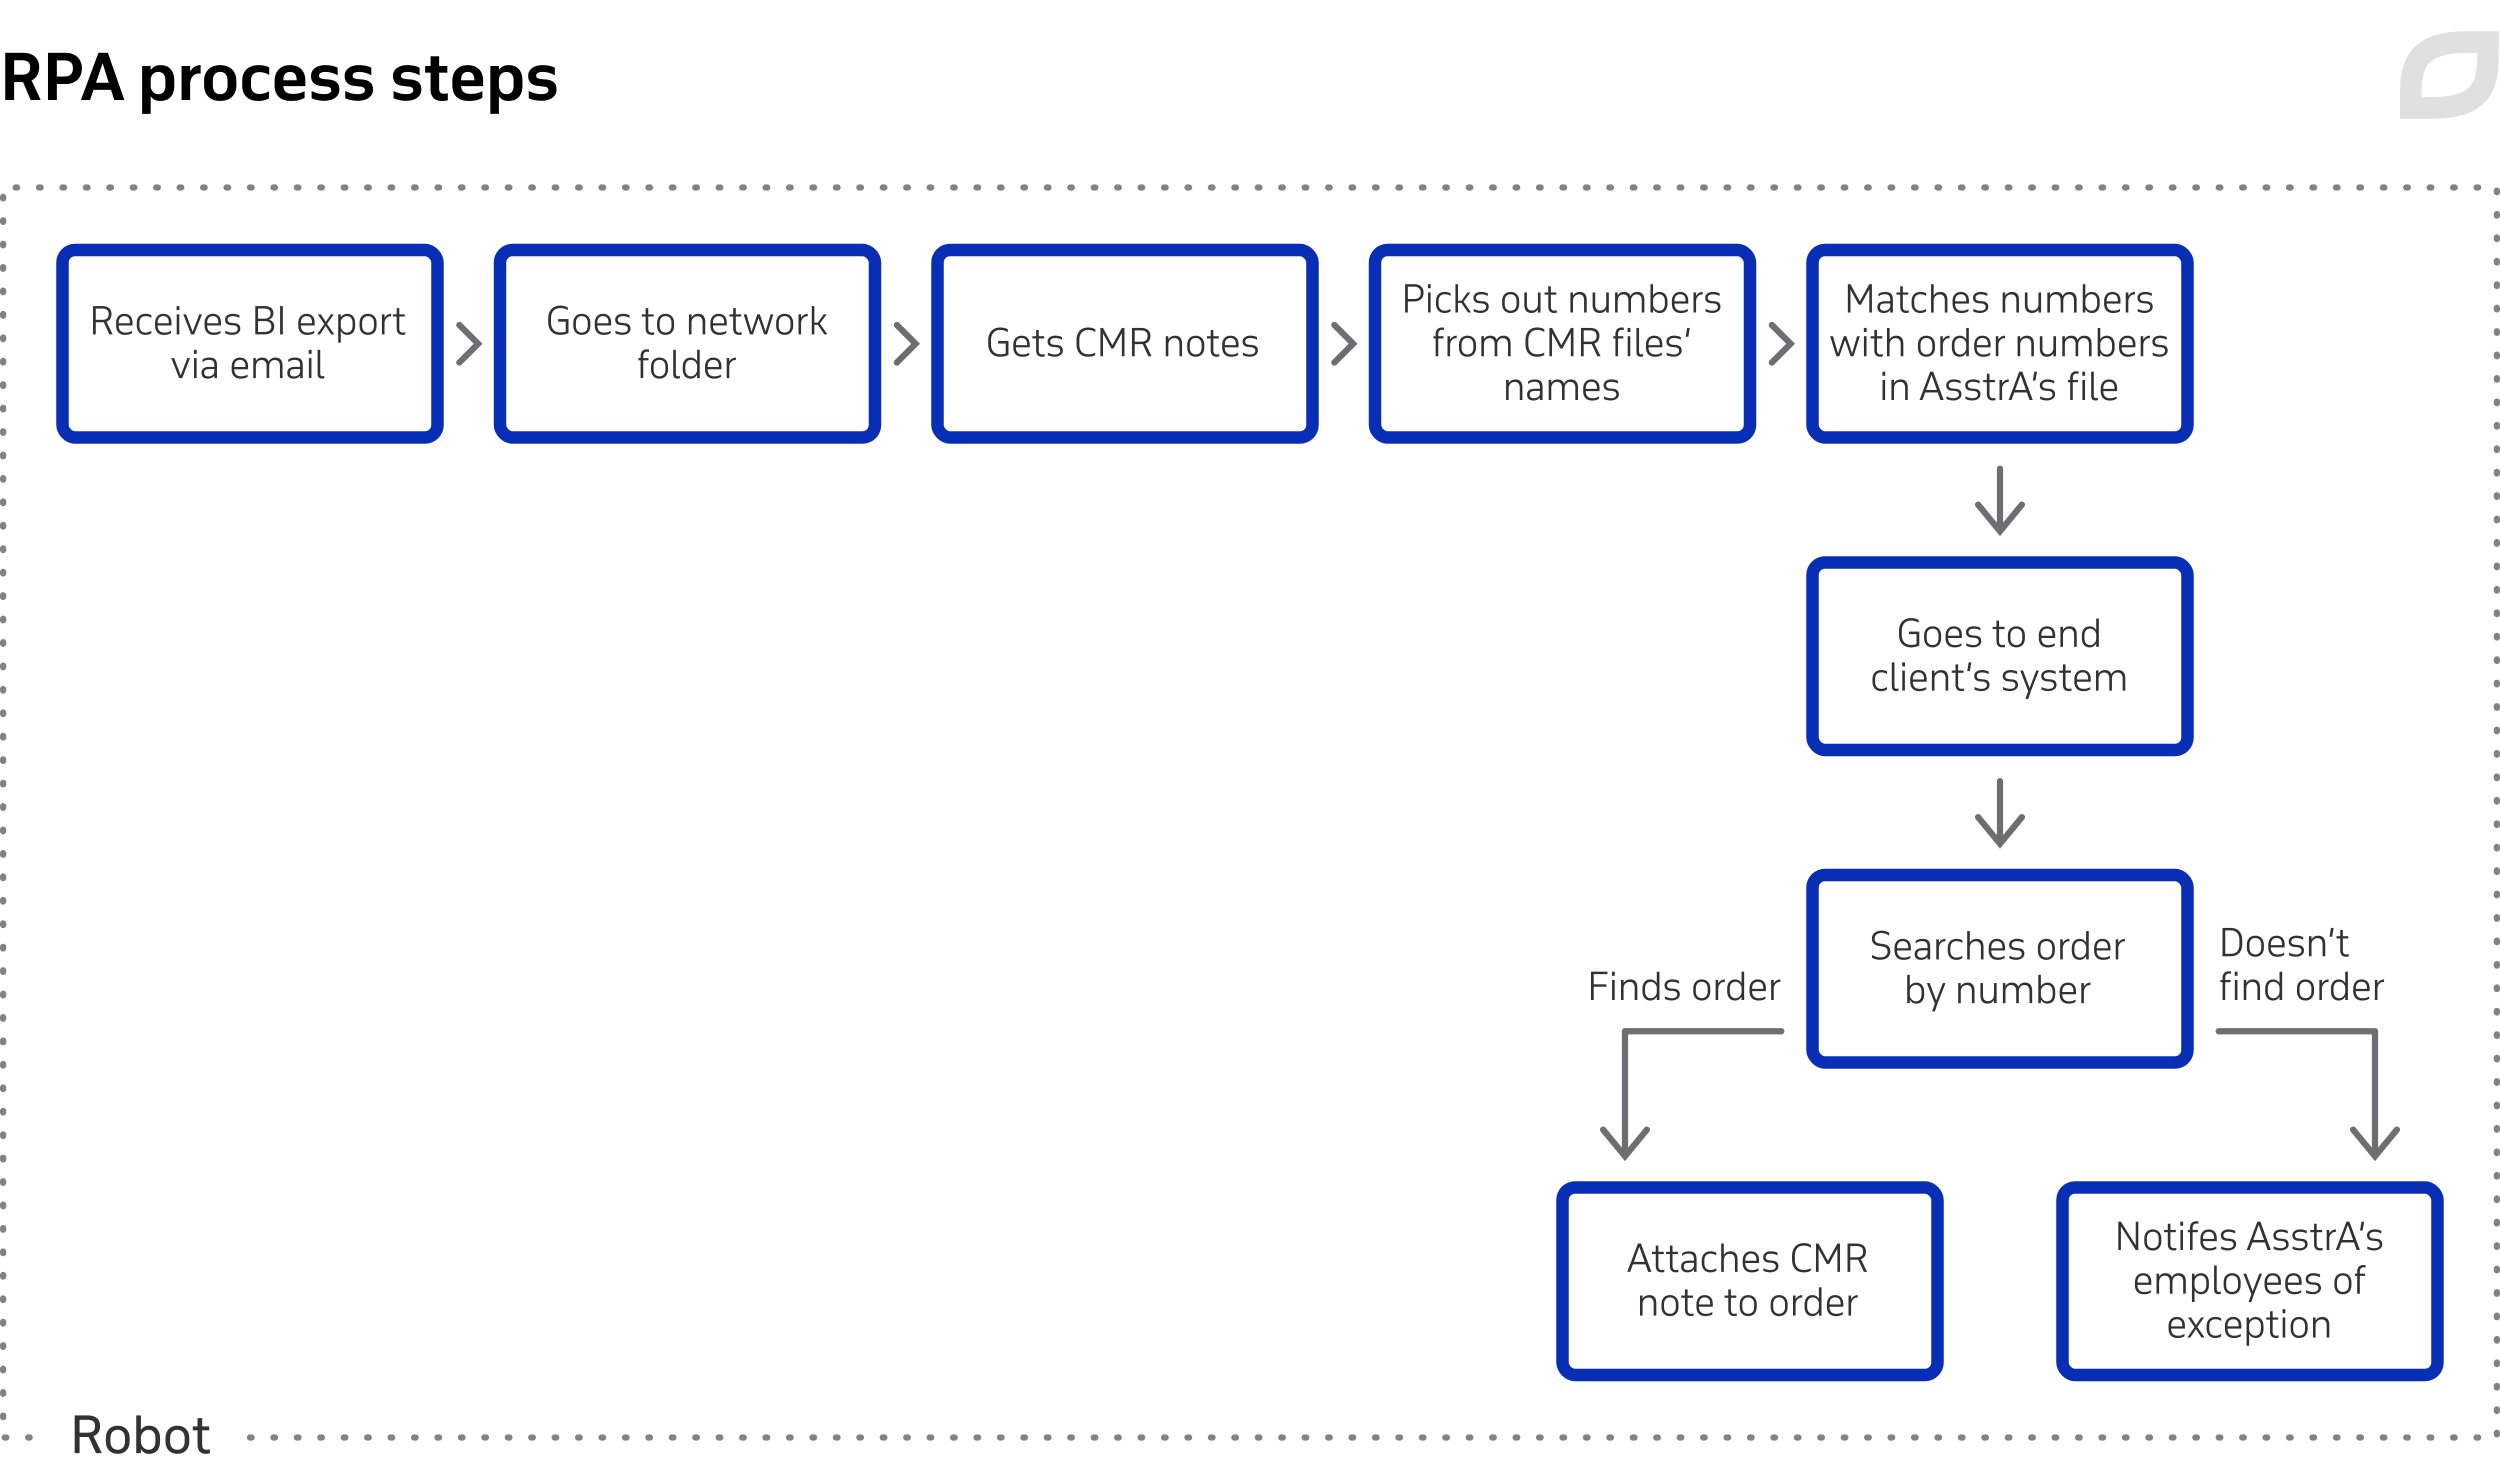 <svg width="800" height="470" viewBox="0 0 800 470" fill="none" xmlns="http://www.w3.org/2000/svg"><g clip-path="url(#clip0_9979_72269)"><path d="M514.034 314.984h-4.044v-3.252h4.392v-.792h-5.268V320h.876v-4.248h4.044v-.768zm1.837 5.016h.828v-6.42h-.828V320zm-.036-7.752h.9v-1.308h-.9v1.308zm2.884 7.752h.828v-3.912c.084-1.176.924-1.872 1.944-1.872.972 0 1.608.564 1.608 1.944V320h.84v-3.924c0-1.68-.648-2.652-2.256-2.652-.984 0-1.704.456-2.136 1.164v-1.008h-.828V320zm11.456-5.412c-.42-.684-1.116-1.164-2.064-1.164-1.68 0-2.532 1.26-2.532 2.988v.756c0 1.788.852 3 2.544 3 .96 0 1.632-.54 2.052-1.236V320h.84v-9.06h-.84v3.648zm-1.932-.42c.996 0 1.812.84 1.932 1.8v1.416c0 .984-.792 2.04-1.956 2.04-1.212 0-1.8-.972-1.8-2.196v-.876c0-1.536.816-2.184 1.824-2.184zm4.497 5.496c.552.3 1.464.492 2.172.492 1.248 0 2.628-.612 2.628-1.956 0-1.224-.768-1.716-1.932-1.8l-.72-.06c-.732-.06-1.416-.228-1.416-1.032 0-.732.636-1.128 1.68-1.128.588 0 1.392.144 2.112.552v-.84c-.516-.276-1.248-.48-2.196-.48-1.284 0-2.412.684-2.412 1.86 0 1.308.888 1.716 1.932 1.776l.636.048c.972.06 1.488.444 1.488 1.14 0 .792-.708 1.188-1.776 1.188-.756 0-1.464-.228-2.196-.588v.828zm9.105-2.46c0 1.944 1.128 2.964 2.712 2.964 1.584 0 2.736-1.02 2.736-2.964v-.816c0-1.944-1.152-2.964-2.736-2.964-1.584 0-2.712 1.02-2.712 2.964v.816zm.828-.876c0-1.404.744-2.16 1.884-2.16s1.896.756 1.896 2.16v.936c0 1.368-.72 2.148-1.896 2.148-1.152 0-1.884-.768-1.884-2.148v-.936zM549 320h.828v-3.756c.096-1.14.9-2.028 1.908-2.028.072 0 .144 0 .216.012v-.804c-.984 0-1.692.528-2.124 1.284v-1.128H549V320zm8.292-5.412c-.42-.684-1.116-1.164-2.064-1.164-1.68 0-2.532 1.26-2.532 2.988v.756c0 1.788.852 3 2.544 3 .96 0 1.632-.54 2.052-1.236V320h.84v-9.06h-.84v3.648zm-1.932-.42c.996 0 1.812.84 1.932 1.8v1.416c0 .984-.792 2.04-1.956 2.04-1.212 0-1.8-.972-1.8-2.196v-.876c0-1.536.816-2.184 1.824-2.184zm9.729 2.112c0-1.92-1.032-2.856-2.616-2.856-1.608 0-2.628 1.152-2.628 2.976v.792c0 1.872 1.056 2.976 2.844 2.976.876 0 1.548-.132 2.256-.564v-.756c-.804.504-1.452.576-2.172.576-1.428 0-2.1-.936-2.1-2.172v-.096h4.416v-.876zm-4.416.06c0-1.548.78-2.172 1.812-2.172 1.212 0 1.764.732 1.764 2.076v.192h-3.576v-.096zm6.093 3.66h.828v-3.756c.096-1.14.9-2.028 1.908-2.028.072 0 .144 0 .216.012v-.804c-.984 0-1.692.528-2.124 1.284v-1.128h-.828V320zM713.792 296.94H711.2V306h2.592c2.22 0 3.72-1.212 3.72-3.936v-1.104c0-2.724-1.5-4.02-3.72-4.02zm0 .792c1.668 0 2.82.972 2.82 3.144v1.272c0 2.28-1.176 3.06-2.82 3.06h-1.716v-7.476h1.716zm5.201 5.472c0 1.944 1.128 2.964 2.712 2.964 1.584 0 2.736-1.02 2.736-2.964v-.816c0-1.944-1.152-2.964-2.736-2.964-1.584 0-2.712 1.02-2.712 2.964v.816zm.828-.876c0-1.404.744-2.16 1.884-2.16s1.896.756 1.896 2.16v.936c0 1.368-.72 2.148-1.896 2.148-1.152 0-1.884-.768-1.884-2.148v-.936zm11.272-.048c0-1.92-1.032-2.856-2.616-2.856-1.608 0-2.628 1.152-2.628 2.976v.792c0 1.872 1.056 2.976 2.844 2.976.876 0 1.548-.132 2.256-.564v-.756c-.804.504-1.452.576-2.172.576-1.428 0-2.1-.936-2.1-2.172v-.096h4.416v-.876zm-4.416.06c0-1.548.78-2.172 1.812-2.172 1.212 0 1.764.732 1.764 2.076v.192h-3.576v-.096zm5.805 3.324c.552.3 1.464.492 2.172.492 1.248 0 2.628-.612 2.628-1.956 0-1.224-.768-1.716-1.932-1.8l-.72-.06c-.732-.06-1.416-.228-1.416-1.032 0-.732.636-1.128 1.68-1.128.588 0 1.392.144 2.112.552v-.84c-.516-.276-1.248-.48-2.196-.48-1.284 0-2.412.684-2.412 1.86 0 1.308.888 1.716 1.932 1.776l.636.048c.972.06 1.488.444 1.488 1.14 0 .792-.708 1.188-1.776 1.188-.756 0-1.464-.228-2.196-.588v.828zm6.37.336h.828v-3.912c.084-1.176.924-1.872 1.944-1.872.972 0 1.608.564 1.608 1.944V306h.84v-3.924c0-1.68-.648-2.652-2.256-2.652-.984 0-1.704.456-2.136 1.164v-1.008h-.828V306zm6.591-6.24h.84l.468-2.82h-.84l-.468 2.82zm2.228.54h1.2v3.756c0 1.308.564 2.1 1.92 2.1.36 0 .624-.048.816-.108v-.744c-.168.06-.504.108-.756.108-.852 0-1.14-.444-1.14-1.404V300.3h1.74v-.72h-1.74v-1.98h-.84v1.98h-1.2v.72zm-37.143 14h.696v5.7h.84v-5.7h1.68v-.72h-1.68v-.6c0-.96.444-1.44 1.248-1.44.264 0 .468.048.6.108v-.768a1.827 1.827 0 00-.6-.084c-1.416 0-2.088.828-2.088 2.16v.624h-.696v.72zm4.62 5.7h.828v-6.42h-.828V320zm-.036-7.752h.9v-1.308h-.9v1.308zm2.88 7.752h.828v-3.912c.084-1.176.924-1.872 1.944-1.872.972 0 1.608.564 1.608 1.944V320h.84v-3.924c0-1.68-.648-2.652-2.256-2.652-.984 0-1.704.456-2.136 1.164v-1.008h-.828V320zm11.456-5.412c-.42-.684-1.116-1.164-2.064-1.164-1.68 0-2.532 1.26-2.532 2.988v.756c0 1.788.852 3 2.544 3 .96 0 1.632-.54 2.052-1.236V320h.84v-9.06h-.84v3.648zm-1.932-.42c.996 0 1.812.84 1.932 1.8v1.416c0 .984-.792 2.04-1.956 2.04-1.212 0-1.8-.972-1.8-2.196v-.876c0-1.536.816-2.184 1.824-2.184zm7.52 3.036c0 1.944 1.128 2.964 2.712 2.964 1.584 0 2.736-1.02 2.736-2.964v-.816c0-1.944-1.152-2.964-2.736-2.964-1.584 0-2.712 1.02-2.712 2.964v.816zm.828-.876c0-1.404.744-2.16 1.884-2.16s1.896.756 1.896 2.16v.936c0 1.368-.72 2.148-1.896 2.148-1.152 0-1.884-.768-1.884-2.148v-.936zm6.328 3.672h.828v-3.756c.096-1.14.9-2.028 1.908-2.028.072 0 .144 0 .216.012v-.804c-.984 0-1.692.528-2.124 1.284v-1.128h-.828V320zm8.291-5.412c-.42-.684-1.116-1.164-2.064-1.164-1.68 0-2.532 1.26-2.532 2.988v.756c0 1.788.852 3 2.544 3 .96 0 1.632-.54 2.052-1.236V320h.84v-9.06h-.84v3.648zm-1.932-.42c.996 0 1.812.84 1.932 1.8v1.416c0 .984-.792 2.04-1.956 2.04-1.212 0-1.8-.972-1.8-2.196v-.876c0-1.536.816-2.184 1.824-2.184zm9.729 2.112c0-1.92-1.032-2.856-2.616-2.856-1.608 0-2.628 1.152-2.628 2.976v.792c0 1.872 1.056 2.976 2.844 2.976.876 0 1.548-.132 2.256-.564v-.756c-.804.504-1.452.576-2.172.576-1.428 0-2.1-.936-2.1-2.172v-.096h4.416v-.876zm-4.416.06c0-1.548.78-2.172 1.812-2.172 1.212 0 1.764.732 1.764 2.076v.192h-3.576v-.096zm6.093 3.66h.828v-3.756c.096-1.14.9-2.028 1.908-2.028.072 0 .144 0 .216.012v-.804c-.984 0-1.692.528-2.124 1.284v-1.128h-.828V320zM35.675 100.46c0-1.488-.947-2.52-3.011-2.52H29.77V107h.877v-3.876h2.064c.167 0 .335-.012.491-.024l1.8 3.9h1.044l-1.991-4.068c1.08-.36 1.62-1.224 1.62-2.472zm-3.107-1.728c1.476 0 2.208.528 2.208 1.8 0 1.044-.457 1.812-2.1 1.812h-2.029v-3.612h1.92zm9.83 4.548c0-1.92-1.032-2.856-2.616-2.856-1.607 0-2.627 1.152-2.627 2.976v.792c0 1.872 1.056 2.976 2.843 2.976.877 0 1.549-.132 2.257-.564v-.756c-.805.504-1.453.576-2.172.576-1.428 0-2.1-.936-2.1-2.172v-.096h4.416v-.876zm-4.416.06c0-1.548.78-2.172 1.813-2.172 1.212 0 1.764.732 1.764 2.076v.192h-3.576v-.096zm8.602-2.916c-1.92 0-2.82 1.26-2.82 2.976v.792c0 1.788 1.056 2.976 2.76 2.976.768 0 1.44-.216 1.896-.528v-.792c-.684.42-1.272.576-1.86.576-1.332 0-1.956-.948-1.956-2.172v-.912c0-1.596.876-2.172 1.98-2.172.576 0 1.224.12 1.848.564v-.876c-.528-.288-1.164-.432-1.848-.432zm8.283 2.856c0-1.92-1.032-2.856-2.616-2.856-1.608 0-2.628 1.152-2.628 2.976v.792c0 1.872 1.056 2.976 2.844 2.976.876 0 1.548-.132 2.256-.564v-.756c-.804.504-1.452.576-2.172.576-1.428 0-2.1-.936-2.1-2.172v-.096h4.416v-.876zm-4.416.06c0-1.548.78-2.172 1.812-2.172 1.212 0 1.764.732 1.764 2.076v.192h-3.576v-.096zm6.093 3.66h.828v-6.42h-.828V107zm-.036-7.752h.9V97.94h-.9v1.308zm8.128 1.332h-.864l-2.124 5.568-2.1-5.568h-.912l2.52 6.42h.972l2.508-6.42zm6.075 2.7c0-1.92-1.032-2.856-2.616-2.856-1.608 0-2.628 1.152-2.628 2.976v.792c0 1.872 1.056 2.976 2.844 2.976.876 0 1.548-.132 2.256-.564v-.756c-.804.504-1.452.576-2.172.576-1.428 0-2.1-.936-2.1-2.172v-.096h4.416v-.876zm-4.416.06c0-1.548.78-2.172 1.812-2.172 1.212 0 1.764.732 1.764 2.076v.192h-3.576v-.096zm5.805 3.324c.552.3 1.464.492 2.172.492 1.248 0 2.628-.612 2.628-1.956 0-1.224-.768-1.716-1.932-1.8l-.72-.06c-.732-.06-1.416-.228-1.416-1.032 0-.732.636-1.128 1.68-1.128.588 0 1.392.144 2.112.552v-.84c-.516-.276-1.248-.48-2.196-.48-1.284 0-2.412.684-2.412 1.86 0 1.308.888 1.716 1.932 1.776l.636.048c.972.06 1.488.444 1.488 1.14 0 .792-.708 1.188-1.776 1.188-.756 0-1.464-.228-2.196-.588v.828zm12.525.336c2.292 0 3.12-1.164 3.12-2.532 0-1.236-.708-1.932-1.716-2.172.852-.348 1.464-.96 1.464-2.028 0-1.44-.912-2.328-2.976-2.328h-2.82V107h2.928zm-.06-4.248c1.548 0 2.268.516 2.268 1.764 0 1.2-.912 1.692-2.304 1.692h-1.956v-3.456h1.992zm-.132-4.02c1.26 0 2.148.372 2.148 1.596 0 1.104-.732 1.644-2.052 1.644h-1.956v-3.24h1.86zm6.074-.792h-.876V107h.876v-9.06zm10.192 5.34c0-1.92-1.032-2.856-2.616-2.856-1.608 0-2.628 1.152-2.628 2.976v.792c0 1.872 1.056 2.976 2.844 2.976.876 0 1.548-.132 2.256-.564v-.756c-.804.504-1.452.576-2.172.576-1.428 0-2.1-.936-2.1-2.172v-.096h4.416v-.876zm-4.416.06c0-1.548.78-2.172 1.812-2.172 1.212 0 1.764.732 1.764 2.076v.192h-3.576v-.096zm5.185 3.66h.96l1.764-2.688L105.98 107h.996l-2.316-3.36 2.16-3.06h-.924l-1.656 2.436-1.572-2.436h-.996l2.112 3.12-2.316 3.3zm6.756 2.664h.828v-3.732c.42.708 1.092 1.236 2.076 1.236 1.668 0 2.52-1.176 2.52-3v-.756c0-1.692-.828-2.988-2.532-2.988-.948 0-1.656.48-2.064 1.14v-.984h-.828v9.084zm2.772-8.496c1.224 0 1.824.96 1.824 2.184v.876c0 1.536-.804 2.196-1.8 2.196-1.152 0-1.968-1.068-1.968-2.04v-1.416c.108-.96.936-1.8 1.944-1.8zm4.065 3.036c0 1.944 1.128 2.964 2.712 2.964 1.584 0 2.736-1.02 2.736-2.964v-.816c0-1.944-1.152-2.964-2.736-2.964-1.584 0-2.712 1.02-2.712 2.964v.816zm.828-.876c0-1.404.744-2.16 1.884-2.16s1.896.756 1.896 2.16v.936c0 1.368-.72 2.148-1.896 2.148-1.152 0-1.884-.768-1.884-2.148v-.936zm6.327 3.672h.828v-3.756c.096-1.14.9-2.028 1.908-2.028.072 0 .144 0 .216.012v-.804c-.984 0-1.692.528-2.124 1.284v-1.128h-.828V107zm3.522-5.7h1.2v3.756c0 1.308.564 2.1 1.92 2.1.36 0 .624-.048.816-.108v-.744c-.168.06-.504.108-.756.108-.852 0-1.14-.444-1.14-1.404V101.3h1.74v-.72h-1.74V98.6h-.84v1.98h-1.2v.72zm-64.922 13.28h-.864l-2.124 5.568-2.1-5.568h-.912l2.52 6.42h.972l2.508-6.42zm1.271 6.42h.828v-6.42h-.828V121zm-.036-7.752h.9v-1.308h-.9v1.308zM69.435 121v-4.044c0-1.728-.588-2.532-2.448-2.532-1.104 0-1.68.252-2.184.66v.828c.636-.564 1.248-.744 2.052-.744 1.416 0 1.74.696 1.74 1.836v.384h-1.452c-1.776 0-2.664.588-2.664 1.956 0 1.14.708 1.824 2.064 1.824.888 0 1.62-.324 2.052-.984V121h.84zm-2.784-.552c-.828 0-1.332-.396-1.332-1.14 0-.852.444-1.2 1.788-1.2h1.488v.9c-.18 1.068-1.128 1.44-1.944 1.44zm12.72-3.168c0-1.92-1.032-2.856-2.616-2.856-1.608 0-2.628 1.152-2.628 2.976v.792c0 1.872 1.056 2.976 2.844 2.976.876 0 1.548-.132 2.256-.564v-.756c-.804.504-1.452.576-2.172.576-1.428 0-2.1-.936-2.1-2.172v-.096h4.416v-.876zm-4.416.06c0-1.548.78-2.172 1.812-2.172 1.212 0 1.764.732 1.764 2.076v.192h-3.576v-.096zm6.093 3.66h.828v-3.912c.084-1.176.792-1.872 1.812-1.872.972 0 1.62.564 1.62 1.944V121h.84v-3.912c.084-1.176.768-1.872 1.776-1.872.972 0 1.656.564 1.656 1.944V121h.84v-3.924c0-1.68-.696-2.652-2.304-2.652-1.056 0-1.752.516-2.16 1.32-.3-.852-.96-1.32-2.076-1.32-.96 0-1.608.432-2.004 1.116v-.96h-.828V121zm15.832 0v-4.044c0-1.728-.588-2.532-2.448-2.532-1.104 0-1.68.252-2.184.66v.828c.636-.564 1.248-.744 2.052-.744 1.416 0 1.74.696 1.74 1.836v.384h-1.452c-1.776 0-2.664.588-2.664 1.956 0 1.14.708 1.824 2.064 1.824.888 0 1.62-.324 2.052-.984V121h.84zm-2.784-.552c-.828 0-1.332-.396-1.332-1.14 0-.852.444-1.2 1.788-1.2h1.488v.9c-.18 1.068-1.128 1.44-1.944 1.44zm4.741.552h.828v-6.42h-.828V121zm-.036-7.752h.9v-1.308h-.9v1.308zm2.836 6.156c0 1.164.336 1.752 1.416 1.752.276 0 .576-.072.732-.144v-.732c-.132.06-.384.12-.636.12-.504 0-.672-.324-.672-1.044v-7.416h-.84v7.464z" fill="#323232"/><rect x="20" y="80" width="120" height="60" rx="4" stroke="#082EB5" stroke-width="4"/><path d="M181.916 102.104h-3.312v.828h2.424v3.192a6.295 6.295 0 01-1.776.24c-1.764 0-2.928-1.044-2.928-3.216v-1.272c0-2.22 1.284-3.288 2.94-3.288 1.02 0 1.908.3 2.448.708v-.9c-.48-.312-1.296-.6-2.448-.6-2.244 0-3.84 1.44-3.84 4.164v1.104c0 2.724 1.584 4.104 3.828 4.104 1.152 0 2.028-.276 2.664-.6v-4.464zm1.545 2.1c0 1.944 1.128 2.964 2.712 2.964 1.584 0 2.736-1.02 2.736-2.964v-.816c0-1.944-1.152-2.964-2.736-2.964-1.584 0-2.712 1.02-2.712 2.964v.816zm.828-.876c0-1.404.744-2.16 1.884-2.16s1.896.756 1.896 2.16v.936c0 1.368-.72 2.148-1.896 2.148-1.152 0-1.884-.768-1.884-2.148v-.936zm11.272-.048c0-1.92-1.032-2.856-2.616-2.856-1.608 0-2.628 1.152-2.628 2.976v.792c0 1.872 1.056 2.976 2.844 2.976.876 0 1.548-.132 2.256-.564v-.756c-.804.504-1.452.576-2.172.576-1.428 0-2.1-.936-2.1-2.172v-.096h4.416v-.876zm-4.416.06c0-1.548.78-2.172 1.812-2.172 1.212 0 1.764.732 1.764 2.076v.192h-3.576v-.096zm5.805 3.324c.552.3 1.464.492 2.172.492 1.248 0 2.628-.612 2.628-1.956 0-1.224-.768-1.716-1.932-1.8l-.72-.06c-.732-.06-1.416-.228-1.416-1.032 0-.732.636-1.128 1.68-1.128.588 0 1.392.144 2.112.552v-.84c-.516-.276-1.248-.48-2.196-.48-1.284 0-2.412.684-2.412 1.86 0 1.308.888 1.716 1.932 1.776l.636.048c.972.06 1.488.444 1.488 1.14 0 .792-.708 1.188-1.776 1.188-.756 0-1.464-.228-2.196-.588v.828zm8.451-5.364h1.2v3.756c0 1.308.564 2.1 1.92 2.1.36 0 .624-.048.816-.108v-.744c-.168.06-.504.108-.756.108-.852 0-1.14-.444-1.14-1.404V101.3h1.74v-.72h-1.74V98.6h-.84v1.98h-1.2v.72zm4.861 2.904c0 1.944 1.128 2.964 2.712 2.964 1.584 0 2.736-1.02 2.736-2.964v-.816c0-1.944-1.152-2.964-2.736-2.964-1.584 0-2.712 1.02-2.712 2.964v.816zm.828-.876c0-1.404.744-2.16 1.884-2.16s1.896.756 1.896 2.16v.936c0 1.368-.72 2.148-1.896 2.148-1.152 0-1.884-.768-1.884-2.148v-.936zm9.363 3.672h.828v-3.912c.084-1.176.924-1.872 1.944-1.872.972 0 1.608.564 1.608 1.944V107h.84v-3.924c0-1.68-.648-2.652-2.256-2.652-.984 0-1.704.456-2.136 1.164v-1.008h-.828V107zm12.115-3.72c0-1.92-1.032-2.856-2.616-2.856-1.608 0-2.628 1.152-2.628 2.976v.792c0 1.872 1.056 2.976 2.844 2.976.876 0 1.548-.132 2.256-.564v-.756c-.804.504-1.452.576-2.172.576-1.428 0-2.1-.936-2.1-2.172v-.096h4.416v-.876zm-4.416.06c0-1.548.78-2.172 1.812-2.172 1.212 0 1.764.732 1.764 2.076v.192h-3.576v-.096zm5.268-2.04h1.2v3.756c0 1.308.564 2.1 1.92 2.1.36 0 .624-.048.816-.108v-.744c-.168.06-.504.108-.756.108-.852 0-1.14-.444-1.14-1.404V101.3h1.74v-.72h-1.74V98.6h-.84v1.98h-1.2v.72zm14.04-.72h-.864l-1.608 5.484-1.836-5.484h-.816l-1.848 5.532-1.608-5.532h-.912l2.004 6.42h.96l1.8-5.208L244.52 107h.948l1.992-6.42zm.911 3.624c0 1.944 1.128 2.964 2.712 2.964 1.584 0 2.736-1.02 2.736-2.964v-.816c0-1.944-1.152-2.964-2.736-2.964-1.584 0-2.712 1.02-2.712 2.964v.816zm.828-.876c0-1.404.744-2.16 1.884-2.16s1.896.756 1.896 2.16v.936c0 1.368-.72 2.148-1.896 2.148-1.152 0-1.884-.768-1.884-2.148v-.936zm6.328 3.672h.828v-3.756c.096-1.14.9-2.028 1.908-2.028.072 0 .144 0 .216.012v-.804c-.984 0-1.692.528-2.124 1.284v-1.128h-.828V107zm4.242 0h.828v-3.072h1.092l2.1 3.072h.972l-2.4-3.468 2.184-2.952h-.948l-1.872 2.652h-1.128V97.94h-.828V107zm-55.47 8.3h.696v5.7h.84v-5.7h1.68v-.72h-1.68v-.6c0-.96.444-1.44 1.248-1.44.264 0 .468.048.6.108v-.768a1.827 1.827 0 00-.6-.084c-1.416 0-2.088.828-2.088 2.16v.624h-.696v.72zm4.024 2.904c0 1.944 1.128 2.964 2.712 2.964 1.584 0 2.736-1.02 2.736-2.964v-.816c0-1.944-1.152-2.964-2.736-2.964-1.584 0-2.712 1.02-2.712 2.964v.816zm.828-.876c0-1.404.744-2.16 1.884-2.16s1.896.756 1.896 2.16v.936c0 1.368-.72 2.148-1.896 2.148-1.152 0-1.884-.768-1.884-2.148v-.936zm6.279 2.076c0 1.164.336 1.752 1.416 1.752.276 0 .576-.072.732-.144v-.732c-.132.06-.384.12-.636.12-.504 0-.672-.324-.672-1.044v-7.416h-.84v7.464zm7.637-3.816c-.42-.684-1.116-1.164-2.064-1.164-1.68 0-2.532 1.26-2.532 2.988v.756c0 1.788.852 3 2.544 3 .96 0 1.632-.54 2.052-1.236V121h.84v-9.06h-.84v3.648zm-1.932-.42c.996 0 1.812.84 1.932 1.8v1.416c0 .984-.792 2.04-1.956 2.04-1.212 0-1.8-.972-1.8-2.196v-.876c0-1.536.816-2.184 1.824-2.184zm9.728 2.112c0-1.92-1.032-2.856-2.616-2.856-1.608 0-2.628 1.152-2.628 2.976v.792c0 1.872 1.056 2.976 2.844 2.976.876 0 1.548-.132 2.256-.564v-.756c-.804.504-1.452.576-2.172.576-1.428 0-2.1-.936-2.1-2.172v-.096h4.416v-.876zm-4.416.06c0-1.548.78-2.172 1.812-2.172 1.212 0 1.764.732 1.764 2.076v.192h-3.576v-.096zm6.094 3.66h.828v-3.756c.096-1.14.9-2.028 1.908-2.028.072 0 .144 0 .216.012v-.804c-.984 0-1.692.528-2.124 1.284v-1.128h-.828V121z" fill="#323232"/><rect x="160" y="80" width="120" height="60" rx="4" stroke="#082EB5" stroke-width="4"/><path d="M322.716 109.104h-3.312v.828h2.424v3.192a6.295 6.295 0 01-1.776.24c-1.764 0-2.928-1.044-2.928-3.216v-1.272c0-2.22 1.284-3.288 2.94-3.288 1.02 0 1.908.3 2.448.708v-.9c-.48-.312-1.296-.6-2.448-.6-2.244 0-3.84 1.44-3.84 4.164v1.104c0 2.724 1.584 4.104 3.828 4.104 1.152 0 2.028-.276 2.664-.6v-4.464zm6.79 1.176c0-1.92-1.032-2.856-2.616-2.856-1.608 0-2.628 1.152-2.628 2.976v.792c0 1.872 1.056 2.976 2.844 2.976.876 0 1.548-.132 2.256-.564v-.756c-.804.504-1.452.576-2.172.576-1.428 0-2.1-.936-2.1-2.172v-.096h4.416v-.876zm-4.416.06c0-1.548.78-2.172 1.812-2.172 1.212 0 1.764.732 1.764 2.076v.192h-3.576v-.096zm5.268-2.04h1.2v3.756c0 1.308.564 2.1 1.92 2.1.36 0 .624-.048.816-.108v-.744c-.168.06-.504.108-.756.108-.852 0-1.14-.444-1.14-1.404V108.3h1.74v-.72h-1.74v-1.98h-.84v1.98h-1.2v.72zm4.955 5.364c.552.3 1.464.492 2.172.492 1.248 0 2.628-.612 2.628-1.956 0-1.224-.768-1.716-1.932-1.8l-.72-.06c-.732-.06-1.416-.228-1.416-1.032 0-.732.636-1.128 1.68-1.128.588 0 1.392.144 2.112.552v-.84c-.516-.276-1.248-.48-2.196-.48-1.284 0-2.412.684-2.412 1.86 0 1.308.888 1.716 1.932 1.776l.636.048c.972.06 1.488.444 1.488 1.14 0 .792-.708 1.188-1.776 1.188-.756 0-1.464-.228-2.196-.588v.828zm15.189-8.268c-.48-.312-1.152-.6-2.304-.6-2.232 0-3.72 1.44-3.72 4.164v1.104c0 2.724 1.464 4.104 3.72 4.104.924 0 1.644-.18 2.28-.516v-.816c-.696.396-1.488.528-2.292.528-1.764 0-2.796-1.044-2.796-3.216v-1.272c0-2.22 1.152-3.288 2.82-3.288 1.008 0 1.752.3 2.292.708v-.9zm5.107 6.108h.708l2.676-4.908V114h.84v-9.06h-.84l-3.036 5.52-2.988-5.52h-.84V114h.84v-7.32l2.64 4.824zm12.526-4.044c0-1.488-.948-2.52-3.012-2.52h-2.892V114h.876v-3.876h2.064c.168 0 .336-.012.492-.024l1.8 3.9h1.044l-1.992-4.068c1.08-.36 1.62-1.224 1.62-2.472zm-3.108-1.728c1.476 0 2.208.528 2.208 1.8 0 1.044-.456 1.812-2.1 1.812h-2.028v-3.612h1.92zm8.015 8.268h.828v-3.912c.084-1.176.924-1.872 1.944-1.872.972 0 1.608.564 1.608 1.944V114h.84v-3.924c0-1.68-.648-2.652-2.256-2.652-.984 0-1.704.456-2.136 1.164v-1.008h-.828V114zm6.872-2.796c0 1.944 1.128 2.964 2.712 2.964 1.584 0 2.736-1.02 2.736-2.964v-.816c0-1.944-1.152-2.964-2.736-2.964-1.584 0-2.712 1.02-2.712 2.964v.816zm.828-.876c0-1.404.744-2.16 1.884-2.16s1.896.756 1.896 2.16v.936c0 1.368-.72 2.148-1.896 2.148-1.152 0-1.884-.768-1.884-2.148v-.936zm5.491-2.028h1.2v3.756c0 1.308.564 2.1 1.92 2.1.36 0 .624-.048.816-.108v-.744c-.168.06-.504.108-.756.108-.852 0-1.14-.444-1.14-1.404V108.3h1.74v-.72h-1.74v-1.98h-.84v1.98h-1.2v.72zm10.105 1.98c0-1.92-1.032-2.856-2.616-2.856-1.608 0-2.628 1.152-2.628 2.976v.792c0 1.872 1.056 2.976 2.844 2.976.876 0 1.548-.132 2.256-.564v-.756c-.804.504-1.452.576-2.172.576-1.428 0-2.1-.936-2.1-2.172v-.096h4.416v-.876zm-4.416.06c0-1.548.78-2.172 1.812-2.172 1.212 0 1.764.732 1.764 2.076v.192h-3.576v-.096zm5.805 3.324c.552.3 1.464.492 2.172.492 1.248 0 2.628-.612 2.628-1.956 0-1.224-.768-1.716-1.932-1.8l-.72-.06c-.732-.06-1.416-.228-1.416-1.032 0-.732.636-1.128 1.68-1.128.588 0 1.392.144 2.112.552v-.84c-.516-.276-1.248-.48-2.196-.48-1.284 0-2.412.684-2.412 1.86 0 1.308.888 1.716 1.932 1.776l.636.048c.972.06 1.488.444 1.488 1.14 0 .792-.708 1.188-1.776 1.188-.756 0-1.464-.228-2.196-.588v.828z" fill="#323232"/><rect x="300" y="80" width="120" height="60" rx="4" stroke="#082EB5" stroke-width="4"/><path d="M455.537 93.628c0-1.488-.948-2.688-3.012-2.688h-2.892V100h.876v-3.54h2.064c1.992 0 2.964-1.152 2.964-2.832zm-3.108-1.896c1.476 0 2.208.696 2.208 1.968 0 1.044-.456 1.98-2.1 1.98h-2.028v-3.948h1.92zm4.547 8.268h.828v-6.42h-.828V100zm-.036-7.752h.9V90.94h-.9v1.308zm5.392 1.176c-1.92 0-2.82 1.26-2.82 2.976v.792c0 1.788 1.056 2.976 2.76 2.976.768 0 1.44-.216 1.896-.528v-.792c-.684.42-1.272.576-1.86.576-1.332 0-1.956-.948-1.956-2.172v-.912c0-1.596.876-2.172 1.98-2.172.576 0 1.224.12 1.848.564v-.876c-.528-.288-1.164-.432-1.848-.432zm3.41 6.576h.828v-3.072h1.092l2.1 3.072h.972l-2.4-3.468 2.184-2.952h-.948l-1.872 2.652h-1.128V90.94h-.828V100zm5.841-.336c.552.3 1.464.492 2.172.492 1.248 0 2.628-.612 2.628-1.956 0-1.224-.768-1.716-1.932-1.8l-.72-.06c-.732-.06-1.416-.228-1.416-1.032 0-.732.636-1.128 1.68-1.128.588 0 1.392.144 2.112.552v-.84c-.516-.276-1.248-.48-2.196-.48-1.284 0-2.412.684-2.412 1.86 0 1.308.888 1.716 1.932 1.776l.636.048c.972.06 1.488.444 1.488 1.14 0 .792-.708 1.188-1.776 1.188-.756 0-1.464-.228-2.196-.588v.828zm9.105-2.46c0 1.944 1.128 2.964 2.712 2.964 1.584 0 2.736-1.02 2.736-2.964v-.816c0-1.944-1.152-2.964-2.736-2.964-1.584 0-2.712 1.02-2.712 2.964v.816zm.828-.876c0-1.404.744-2.16 1.884-2.16s1.896.756 1.896 2.16v.936c0 1.368-.72 2.148-1.896 2.148-1.152 0-1.884-.768-1.884-2.148v-.936zm11.451-2.748h-.84v3.912c-.084 1.176-.876 1.872-1.896 1.872-.972 0-1.62-.48-1.62-1.86V93.58h-.828v3.924c0 1.68.696 2.652 2.304 2.652.948 0 1.62-.432 2.04-1.104V100h.84v-6.42zm1.281.72h1.2v3.756c0 1.308.564 2.1 1.92 2.1.36 0 .624-.048.816-.108v-.744c-.168.06-.504.108-.756.108-.852 0-1.14-.444-1.14-1.404V94.3h1.74v-.72h-1.74V91.6h-.84v1.98h-1.2v.72zm8.279 5.7h.828v-3.912c.084-1.176.924-1.872 1.944-1.872.972 0 1.608.564 1.608 1.944V100h.84v-3.924c0-1.68-.648-2.652-2.256-2.652-.984 0-1.704.456-2.136 1.164V93.58h-.828V100zm12.296-6.42h-.84v3.912c-.084 1.176-.876 1.872-1.896 1.872-.972 0-1.62-.48-1.62-1.86V93.58h-.828v3.924c0 1.68.696 2.652 2.304 2.652.948 0 1.62-.432 2.04-1.104V100h.84v-6.42zm2.001 6.42h.828v-3.912c.084-1.176.792-1.872 1.812-1.872.972 0 1.62.564 1.62 1.944V100h.84v-3.912c.084-1.176.768-1.872 1.776-1.872.972 0 1.656.564 1.656 1.944V100h.84v-3.924c0-1.68-.696-2.652-2.304-2.652-1.056 0-1.752.516-2.16 1.32-.3-.852-.96-1.32-2.076-1.32-.96 0-1.608.432-2.004 1.116v-.96h-.828V100zm11.332 0h.828v-1.068c.42.708 1.092 1.236 2.076 1.236 1.668 0 2.52-1.176 2.52-3v-.756c0-1.692-.828-2.988-2.532-2.988-.948 0-1.656.48-2.064 1.14V90.94h-.828V100zm2.772-5.832c1.224 0 1.824.96 1.824 2.184v.876c0 1.536-.804 2.196-1.8 2.196-1.152 0-1.968-1.068-1.968-2.04v-1.416c.108-.96.936-1.8 1.944-1.8zm9.308 2.112c0-1.92-1.032-2.856-2.616-2.856-1.608 0-2.628 1.152-2.628 2.976v.792c0 1.872 1.056 2.976 2.844 2.976.876 0 1.548-.132 2.256-.564v-.756c-.804.504-1.452.576-2.172.576-1.428 0-2.1-.936-2.1-2.172v-.096h4.416v-.876zm-4.416.06c0-1.548.78-2.172 1.812-2.172 1.212 0 1.764.732 1.764 2.076v.192h-3.576v-.096zm6.094 3.66h.828v-3.756c.096-1.14.9-2.028 1.908-2.028.072 0 .144 0 .216.012v-.804c-.984 0-1.692.528-2.124 1.284V93.58h-.828V100zm3.837-.336c.552.3 1.464.492 2.172.492 1.248 0 2.628-.612 2.628-1.956 0-1.224-.768-1.716-1.932-1.8l-.72-.06c-.732-.06-1.416-.228-1.416-1.032 0-.732.636-1.128 1.68-1.128.588 0 1.392.144 2.112.552v-.84c-.516-.276-1.248-.48-2.196-.48-1.284 0-2.412.684-2.412 1.86 0 1.308.888 1.716 1.932 1.776l.636.048c.972.06 1.488.444 1.488 1.14 0 .792-.708 1.188-1.776 1.188-.756 0-1.464-.228-2.196-.588v.828zm-87.04 8.636h.696v5.7h.84v-5.7h1.68v-.72h-1.68v-.6c0-.96.444-1.44 1.248-1.44.264 0 .468.048.6.108v-.768a1.827 1.827 0 00-.6-.084c-1.416 0-2.088.828-2.088 2.16v.624h-.696v.72zm4.488 5.7h.828v-3.756c.096-1.14.9-2.028 1.908-2.028.072 0 .144 0 .216.012v-.804c-.984 0-1.692.528-2.124 1.284v-1.128h-.828V114zm3.672-2.796c0 1.944 1.128 2.964 2.712 2.964 1.584 0 2.736-1.02 2.736-2.964v-.816c0-1.944-1.152-2.964-2.736-2.964-1.584 0-2.712 1.02-2.712 2.964v.816zm.828-.876c0-1.404.744-2.16 1.884-2.16s1.896.756 1.896 2.16v.936c0 1.368-.72 2.148-1.896 2.148-1.152 0-1.884-.768-1.884-2.148v-.936zm6.328 3.672h.828v-3.912c.084-1.176.792-1.872 1.812-1.872.972 0 1.62.564 1.62 1.944V114h.84v-3.912c.084-1.176.768-1.872 1.776-1.872.972 0 1.656.564 1.656 1.944V114h.84v-3.924c0-1.68-.696-2.652-2.304-2.652-1.056 0-1.752.516-2.16 1.32-.3-.852-.96-1.32-2.076-1.32-.96 0-1.608.432-2.004 1.116v-.96h-.828V114zm20.151-8.604c-.48-.312-1.152-.6-2.304-.6-2.232 0-3.72 1.44-3.72 4.164v1.104c0 2.724 1.464 4.104 3.72 4.104.924 0 1.644-.18 2.28-.516v-.816c-.696.396-1.488.528-2.292.528-1.764 0-2.796-1.044-2.796-3.216v-1.272c0-2.22 1.152-3.288 2.82-3.288 1.008 0 1.752.3 2.292.708v-.9zm5.107 6.108h.708l2.676-4.908V114h.84v-9.06h-.84l-3.036 5.52-2.988-5.52h-.84V114h.84v-7.32l2.64 4.824zm12.525-4.044c0-1.488-.948-2.52-3.012-2.52h-2.892V114h.876v-3.876h2.064c.168 0 .336-.012.492-.024l1.8 3.9h1.044l-1.992-4.068c1.08-.36 1.62-1.224 1.62-2.472zm-3.108-1.728c1.476 0 2.208.528 2.208 1.8 0 1.044-.456 1.812-2.1 1.812h-2.028v-3.612h1.92zm7.536 2.568h.696v5.7h.84v-5.7h1.68v-.72h-1.68v-.6c0-.96.444-1.44 1.248-1.44.264 0 .468.048.6.108v-.768a1.827 1.827 0 00-.6-.084c-1.416 0-2.088.828-2.088 2.16v.624h-.696v.72zm4.62 5.7h.828v-6.42h-.828V114zm-.036-7.752h.9v-1.308h-.9v1.308zm2.833 6.156c0 1.164.336 1.752 1.416 1.752.276 0 .576-.072.732-.144v-.732c-.132.06-.384.12-.636.12-.504 0-.672-.324-.672-1.044v-7.416h-.84v7.464zm8.296-2.124c0-1.92-1.032-2.856-2.616-2.856-1.608 0-2.628 1.152-2.628 2.976v.792c0 1.872 1.056 2.976 2.844 2.976.876 0 1.548-.132 2.256-.564v-.756c-.804.504-1.452.576-2.172.576-1.428 0-2.1-.936-2.1-2.172v-.096h4.416v-.876zm-4.416.06c0-1.548.78-2.172 1.812-2.172 1.212 0 1.764.732 1.764 2.076v.192h-3.576v-.096zm5.805 3.324c.552.3 1.464.492 2.172.492 1.248 0 2.628-.612 2.628-1.956 0-1.224-.768-1.716-1.932-1.8l-.72-.06c-.732-.06-1.416-.228-1.416-1.032 0-.732.636-1.128 1.68-1.128.588 0 1.392.144 2.112.552v-.84c-.516-.276-1.248-.48-2.196-.48-1.284 0-2.412.684-2.412 1.86 0 1.308.888 1.716 1.932 1.776l.636.048c.972.06 1.488.444 1.488 1.14 0 .792-.708 1.188-1.776 1.188-.756 0-1.464-.228-2.196-.588v.828zm6.082-5.904h.84l.468-2.82h-.84l-.468 2.82zM481.949 128h.828v-3.912c.084-1.176.924-1.872 1.944-1.872.972 0 1.608.564 1.608 1.944V128h.84v-3.924c0-1.68-.648-2.652-2.256-2.652-.984 0-1.704.456-2.136 1.164v-1.008h-.828V128zm11.672 0v-4.044c0-1.728-.588-2.532-2.448-2.532-1.104 0-1.68.252-2.184.66v.828c.636-.564 1.248-.744 2.052-.744 1.416 0 1.74.696 1.74 1.836v.384h-1.452c-1.776 0-2.664.588-2.664 1.956 0 1.14.708 1.824 2.064 1.824.888 0 1.62-.324 2.052-.984V128h.84zm-2.784-.552c-.828 0-1.332-.396-1.332-1.14 0-.852.444-1.2 1.788-1.2h1.488v.9c-.18 1.068-1.128 1.44-1.944 1.44zm4.741.552h.828v-3.912c.084-1.176.792-1.872 1.812-1.872.972 0 1.62.564 1.62 1.944V128h.84v-3.912c.084-1.176.768-1.872 1.776-1.872.972 0 1.656.564 1.656 1.944V128h.84v-3.924c0-1.68-.696-2.652-2.304-2.652-1.056 0-1.752.516-2.16 1.32-.3-.852-.96-1.32-2.076-1.32-.96 0-1.608.432-2.004 1.116v-.96h-.828V128zm16.276-3.72c0-1.92-1.032-2.856-2.616-2.856-1.608 0-2.628 1.152-2.628 2.976v.792c0 1.872 1.056 2.976 2.844 2.976.876 0 1.548-.132 2.256-.564v-.756c-.804.504-1.452.576-2.172.576-1.428 0-2.1-.936-2.1-2.172v-.096h4.416v-.876zm-4.416.06c0-1.548.78-2.172 1.812-2.172 1.212 0 1.764.732 1.764 2.076v.192h-3.576v-.096zm5.805 3.324c.552.3 1.464.492 2.172.492 1.248 0 2.628-.612 2.628-1.956 0-1.224-.768-1.716-1.932-1.8l-.72-.06c-.732-.06-1.416-.228-1.416-1.032 0-.732.636-1.128 1.68-1.128.588 0 1.392.144 2.112.552v-.84c-.516-.276-1.248-.48-2.196-.48-1.284 0-2.412.684-2.412 1.86 0 1.308.888 1.716 1.932 1.776l.636.048c.972.06 1.488.444 1.488 1.14 0 .792-.708 1.188-1.776 1.188-.756 0-1.464-.228-2.196-.588v.828z" fill="#323232"/><rect x="440" y="80" width="120" height="60" rx="4" stroke="#082EB5" stroke-width="4"/><path d="M614.173 202.104h-3.312v.828h2.424v3.192a6.295 6.295 0 01-1.776.24c-1.764 0-2.928-1.044-2.928-3.216v-1.272c0-2.22 1.284-3.288 2.94-3.288 1.02 0 1.908.3 2.448.708v-.9c-.48-.312-1.296-.6-2.448-.6-2.244 0-3.84 1.44-3.84 4.164v1.104c0 2.724 1.584 4.104 3.828 4.104 1.152 0 2.028-.276 2.664-.6v-4.464zm1.546 2.1c0 1.944 1.128 2.964 2.712 2.964 1.584 0 2.736-1.02 2.736-2.964v-.816c0-1.944-1.152-2.964-2.736-2.964-1.584 0-2.712 1.02-2.712 2.964v.816zm.828-.876c0-1.404.744-2.16 1.884-2.16s1.896.756 1.896 2.16v.936c0 1.368-.72 2.148-1.896 2.148-1.152 0-1.884-.768-1.884-2.148v-.936zm11.271-.048c0-1.92-1.032-2.856-2.616-2.856-1.608 0-2.628 1.152-2.628 2.976v.792c0 1.872 1.056 2.976 2.844 2.976.876 0 1.548-.132 2.256-.564v-.756c-.804.504-1.452.576-2.172.576-1.428 0-2.1-.936-2.1-2.172v-.096h4.416v-.876zm-4.416.06c0-1.548.78-2.172 1.812-2.172 1.212 0 1.764.732 1.764 2.076v.192h-3.576v-.096zm5.806 3.324c.552.3 1.464.492 2.172.492 1.248 0 2.628-.612 2.628-1.956 0-1.224-.768-1.716-1.932-1.8l-.72-.06c-.732-.06-1.416-.228-1.416-1.032 0-.732.636-1.128 1.68-1.128.588 0 1.392.144 2.112.552v-.84c-.516-.276-1.248-.48-2.196-.48-1.284 0-2.412.684-2.412 1.86 0 1.308.888 1.716 1.932 1.776l.636.048c.972.06 1.488.444 1.488 1.14 0 .792-.708 1.188-1.776 1.188-.756 0-1.464-.228-2.196-.588v.828zm8.45-5.364h1.2v3.756c0 1.308.564 2.1 1.92 2.1.36 0 .624-.048.816-.108v-.744c-.168.06-.504.108-.756.108-.852 0-1.14-.444-1.14-1.404V201.3h1.74v-.72h-1.74v-1.98h-.84v1.98h-1.2v.72zm4.862 2.904c0 1.944 1.128 2.964 2.712 2.964 1.584 0 2.736-1.02 2.736-2.964v-.816c0-1.944-1.152-2.964-2.736-2.964-1.584 0-2.712 1.02-2.712 2.964v.816zm.828-.876c0-1.404.744-2.16 1.884-2.16s1.896.756 1.896 2.16v.936c0 1.368-.72 2.148-1.896 2.148-1.152 0-1.884-.768-1.884-2.148v-.936zm14.306-.048c0-1.92-1.032-2.856-2.616-2.856-1.608 0-2.628 1.152-2.628 2.976v.792c0 1.872 1.056 2.976 2.844 2.976.876 0 1.548-.132 2.256-.564v-.756c-.804.504-1.452.576-2.172.576-1.428 0-2.1-.936-2.1-2.172v-.096h4.416v-.876zm-4.416.06c0-1.548.78-2.172 1.812-2.172 1.212 0 1.764.732 1.764 2.076v.192h-3.576v-.096zm6.094 3.66h.828v-3.912c.084-1.176.924-1.872 1.944-1.872.972 0 1.608.564 1.608 1.944V207h.84v-3.924c0-1.68-.648-2.652-2.256-2.652-.984 0-1.704.456-2.136 1.164v-1.008h-.828V207zm11.455-5.412c-.42-.684-1.116-1.164-2.064-1.164-1.68 0-2.532 1.26-2.532 2.988v.756c0 1.788.852 3 2.544 3 .96 0 1.632-.54 2.052-1.236V207h.84v-9.06h-.84v3.648zm-1.932-.42c.996 0 1.812.84 1.932 1.8v1.416c0 .984-.792 2.04-1.956 2.04-1.212 0-1.8-.972-1.8-2.196v-.876c0-1.536.816-2.184 1.824-2.184zm-66.834 13.256c-1.92 0-2.82 1.26-2.82 2.976v.792c0 1.788 1.056 2.976 2.76 2.976.768 0 1.44-.216 1.896-.528v-.792c-.684.42-1.272.576-1.86.576-1.332 0-1.956-.948-1.956-2.172v-.912c0-1.596.876-2.172 1.98-2.172.576 0 1.224.12 1.848.564v-.876c-.528-.288-1.164-.432-1.848-.432zm3.362 4.98c0 1.164.336 1.752 1.416 1.752.276 0 .576-.072.732-.144v-.732c-.132.06-.384.12-.636.12-.504 0-.672-.324-.672-1.044v-7.416h-.84v7.464zm3.353 1.596h.828v-6.42h-.828V221zm-.036-7.752h.9v-1.308h-.9v1.308zm7.827 4.032c0-1.92-1.032-2.856-2.616-2.856-1.608 0-2.628 1.152-2.628 2.976v.792c0 1.872 1.056 2.976 2.844 2.976.876 0 1.548-.132 2.256-.564v-.756c-.804.504-1.452.576-2.172.576-1.428 0-2.1-.936-2.1-2.172v-.096h4.416v-.876zm-4.416.06c0-1.548.78-2.172 1.812-2.172 1.212 0 1.764.732 1.764 2.076v.192h-3.576v-.096zm6.094 3.66h.828v-3.912c.084-1.176.924-1.872 1.944-1.872.972 0 1.608.564 1.608 1.944V221h.84v-3.924c0-1.68-.648-2.652-2.256-2.652-.984 0-1.704.456-2.136 1.164v-1.008h-.828V221zm6.358-5.7h1.2v3.756c0 1.308.564 2.1 1.92 2.1.36 0 .624-.048.816-.108v-.744c-.168.06-.504.108-.756.108-.852 0-1.14-.444-1.14-1.404V215.3h1.74v-.72h-1.74v-1.98h-.84v1.98h-1.2v.72zm4.955-.54h.84l.468-2.82h-.84l-.468 2.82zm2.32 5.904c.552.3 1.464.492 2.172.492 1.248 0 2.628-.612 2.628-1.956 0-1.224-.768-1.716-1.932-1.8l-.72-.06c-.732-.06-1.416-.228-1.416-1.032 0-.732.636-1.128 1.68-1.128.588 0 1.392.144 2.112.552v-.84c-.516-.276-1.248-.48-2.196-.48-1.284 0-2.412.684-2.412 1.86 0 1.308.888 1.716 1.932 1.776l.636.048c.972.06 1.488.444 1.488 1.14 0 .792-.708 1.188-1.776 1.188-.756 0-1.464-.228-2.196-.588v.828zm9.118 0c.552.3 1.464.492 2.172.492 1.248 0 2.628-.612 2.628-1.956 0-1.224-.768-1.716-1.932-1.8l-.72-.06c-.732-.06-1.416-.228-1.416-1.032 0-.732.636-1.128 1.68-1.128.588 0 1.392.144 2.112.552v-.84c-.516-.276-1.248-.48-2.196-.48-1.284 0-2.412.684-2.412 1.86 0 1.308.888 1.716 1.932 1.776l.636.048c.972.06 1.488.444 1.488 1.14 0 .792-.708 1.188-1.776 1.188-.756 0-1.464-.228-2.196-.588v.828zm8.077 3l.9-2.664h.012l2.508-6.42h-.864l-2.124 5.568-2.088-5.568h-.912l2.568 6.588-.9 2.496h.9zm4.251-3c.552.3 1.464.492 2.172.492 1.248 0 2.628-.612 2.628-1.956 0-1.224-.768-1.716-1.932-1.8l-.72-.06c-.732-.06-1.416-.228-1.416-1.032 0-.732.636-1.128 1.68-1.128.588 0 1.392.144 2.112.552v-.84c-.516-.276-1.248-.48-2.196-.48-1.284 0-2.412.684-2.412 1.86 0 1.308.888 1.716 1.932 1.776l.636.048c.972.06 1.488.444 1.488 1.14 0 .792-.708 1.188-1.776 1.188-.756 0-1.464-.228-2.196-.588v.828zm5.65-5.364h1.2v3.756c0 1.308.564 2.1 1.92 2.1.36 0 .624-.048.816-.108v-.744c-.168.06-.504.108-.756.108-.852 0-1.14-.444-1.14-1.404V215.3h1.74v-.72h-1.74v-1.98h-.84v1.98h-1.2v.72zm10.105 1.98c0-1.92-1.032-2.856-2.616-2.856-1.608 0-2.628 1.152-2.628 2.976v.792c0 1.872 1.056 2.976 2.844 2.976.876 0 1.548-.132 2.256-.564v-.756c-.804.504-1.452.576-2.172.576-1.428 0-2.1-.936-2.1-2.172v-.096h4.416v-.876zm-4.416.06c0-1.548.78-2.172 1.812-2.172 1.212 0 1.764.732 1.764 2.076v.192h-3.576v-.096zm6.093 3.66h.828v-3.912c.084-1.176.792-1.872 1.812-1.872.972 0 1.62.564 1.62 1.944V221h.84v-3.912c.084-1.176.768-1.872 1.776-1.872.972 0 1.656.564 1.656 1.944V221h.84v-3.924c0-1.68-.696-2.652-2.304-2.652-1.056 0-1.752.516-2.16 1.32-.3-.852-.96-1.32-2.076-1.32-.96 0-1.608.432-2.004 1.116v-.96h-.828V221z" fill="#323232"/><rect x="580" y="180" width="120" height="60" rx="4" stroke="#082EB5" stroke-width="4"/><path d="M599.037 306.472c.876.468 1.644.66 2.628.66 1.908 0 3.252-.96 3.252-2.676 0-1.62-1.032-2.232-2.532-2.412l-.6-.072c-1.356-.168-1.896-.528-1.896-1.596 0-1.056.684-1.8 2.16-1.8.924 0 1.704.288 2.484.828v-.912c-.648-.444-1.416-.684-2.508-.684-1.728 0-3.024.96-3.024 2.556 0 1.452.96 2.208 2.4 2.376l.6.072c1.452.168 2.016.6 2.016 1.704 0 1.092-.804 1.848-2.28 1.848-.996 0-1.848-.288-2.7-.804v.912zm12.438-3.192c0-1.92-1.032-2.856-2.616-2.856-1.608 0-2.628 1.152-2.628 2.976v.792c0 1.872 1.056 2.976 2.844 2.976.876 0 1.548-.132 2.256-.564v-.756c-.804.504-1.452.576-2.172.576-1.428 0-2.1-.936-2.1-2.172v-.096h4.416v-.876zm-4.416.06c0-1.548.78-2.172 1.812-2.172 1.212 0 1.764.732 1.764 2.076v.192h-3.576v-.096zm10.593 3.66v-4.044c0-1.728-.588-2.532-2.448-2.532-1.104 0-1.68.252-2.184.66v.828c.636-.564 1.248-.744 2.052-.744 1.416 0 1.74.696 1.74 1.836v.384h-1.452c-1.776 0-2.664.588-2.664 1.956 0 1.14.708 1.824 2.064 1.824.888 0 1.62-.324 2.052-.984V307h.84zm-2.784-.552c-.828 0-1.332-.396-1.332-1.14 0-.852.444-1.2 1.788-1.2h1.488v.9c-.18 1.068-1.128 1.44-1.944 1.44zm4.741.552h.828v-3.756c.096-1.14.9-2.028 1.908-2.028.072 0 .144 0 .216.012v-.804c-.984 0-1.692.528-2.124 1.284v-1.128h-.828V307zm6.481-6.576c-1.92 0-2.82 1.26-2.82 2.976v.792c0 1.788 1.056 2.976 2.76 2.976.768 0 1.44-.216 1.896-.528v-.792c-.684.42-1.272.576-1.86.576-1.332 0-1.956-.948-1.956-2.172v-.912c0-1.596.876-2.172 1.98-2.172.576 0 1.224.12 1.848.564v-.876c-.528-.288-1.164-.432-1.848-.432zm3.409 6.576h.84v-3.912c.084-1.176.912-1.872 1.932-1.872.972 0 1.62.564 1.62 1.944V307h.84v-3.924c0-1.68-.66-2.652-2.268-2.652-.972 0-1.692.444-2.124 1.152v-3.636h-.84V307zm12.116-3.72c0-1.92-1.032-2.856-2.616-2.856-1.608 0-2.628 1.152-2.628 2.976v.792c0 1.872 1.056 2.976 2.844 2.976.876 0 1.548-.132 2.256-.564v-.756c-.804.504-1.452.576-2.172.576-1.428 0-2.1-.936-2.1-2.172v-.096h4.416v-.876zm-4.416.06c0-1.548.78-2.172 1.812-2.172 1.212 0 1.764.732 1.764 2.076v.192h-3.576v-.096zm5.805 3.324c.552.3 1.464.492 2.172.492 1.248 0 2.628-.612 2.628-1.956 0-1.224-.768-1.716-1.932-1.8l-.72-.06c-.732-.06-1.416-.228-1.416-1.032 0-.732.636-1.128 1.68-1.128.588 0 1.392.144 2.112.552v-.84c-.516-.276-1.248-.48-2.196-.48-1.284 0-2.412.684-2.412 1.86 0 1.308.888 1.716 1.932 1.776l.636.048c.972.06 1.488.444 1.488 1.14 0 .792-.708 1.188-1.776 1.188-.756 0-1.464-.228-2.196-.588v.828zm9.106-2.46c0 1.944 1.128 2.964 2.712 2.964 1.584 0 2.736-1.02 2.736-2.964v-.816c0-1.944-1.152-2.964-2.736-2.964-1.584 0-2.712 1.02-2.712 2.964v.816zm.828-.876c0-1.404.744-2.16 1.884-2.16s1.896.756 1.896 2.16v.936c0 1.368-.72 2.148-1.896 2.148-1.152 0-1.884-.768-1.884-2.148v-.936zm6.327 3.672h.828v-3.756c.096-1.14.9-2.028 1.908-2.028.072 0 .144 0 .216.012v-.804c-.984 0-1.692.528-2.124 1.284v-1.128h-.828V307zm8.292-5.412c-.42-.684-1.116-1.164-2.064-1.164-1.68 0-2.532 1.26-2.532 2.988v.756c0 1.788.852 3 2.544 3 .96 0 1.632-.54 2.052-1.236V307h.84v-9.06h-.84v3.648zm-1.932-.42c.996 0 1.812.84 1.932 1.8v1.416c0 .984-.792 2.04-1.956 2.04-1.212 0-1.8-.972-1.8-2.196v-.876c0-1.536.816-2.184 1.824-2.184zm9.729 2.112c0-1.92-1.032-2.856-2.616-2.856-1.608 0-2.628 1.152-2.628 2.976v.792c0 1.872 1.056 2.976 2.844 2.976.876 0 1.548-.132 2.256-.564v-.756c-.804.504-1.452.576-2.172.576-1.428 0-2.1-.936-2.1-2.172v-.096h4.416v-.876zm-4.416.06c0-1.548.78-2.172 1.812-2.172 1.212 0 1.764.732 1.764 2.076v.192h-3.576v-.096zm6.093 3.66h.828v-3.756c.096-1.14.9-2.028 1.908-2.028.072 0 .144 0 .216.012v-.804c-.984 0-1.692.528-2.124 1.284v-1.128h-.828V307zm-66.721 14h.828v-1.068c.42.708 1.092 1.236 2.076 1.236 1.668 0 2.52-1.176 2.52-3v-.756c0-1.692-.828-2.988-2.532-2.988-.948 0-1.656.48-2.064 1.14v-3.624h-.828V321zm2.772-5.832c1.224 0 1.824.96 1.824 2.184v.876c0 1.536-.804 2.196-1.8 2.196-1.152 0-1.968-1.068-1.968-2.04v-1.416c.108-.96.936-1.8 1.944-1.8zm6.072 8.496l.9-2.664h.012l2.508-6.42h-.864l-2.124 5.568-2.088-5.568h-.912l2.568 6.588-.9 2.496h.9zm7.469-2.664h.828v-3.912c.084-1.176.924-1.872 1.944-1.872.972 0 1.608.564 1.608 1.944V321h.84v-3.924c0-1.68-.648-2.652-2.256-2.652-.984 0-1.704.456-2.136 1.164v-1.008h-.828V321zm12.295-6.42h-.84v3.912c-.084 1.176-.876 1.872-1.896 1.872-.972 0-1.62-.48-1.62-1.86v-3.924h-.828v3.924c0 1.68.696 2.652 2.304 2.652.948 0 1.62-.432 2.04-1.104V321h.84v-6.42zm2.001 6.42h.828v-3.912c.084-1.176.792-1.872 1.812-1.872.972 0 1.62.564 1.62 1.944V321h.84v-3.912c.084-1.176.768-1.872 1.776-1.872.972 0 1.656.564 1.656 1.944V321h.84v-3.924c0-1.68-.696-2.652-2.304-2.652-1.056 0-1.752.516-2.16 1.32-.3-.852-.96-1.32-2.076-1.32-.96 0-1.608.432-2.004 1.116v-.96h-.828V321zm11.332 0h.828v-1.068c.42.708 1.092 1.236 2.076 1.236 1.668 0 2.52-1.176 2.52-3v-.756c0-1.692-.828-2.988-2.532-2.988-.948 0-1.656.48-2.064 1.14v-3.624h-.828V321zm2.772-5.832c1.224 0 1.824.96 1.824 2.184v.876c0 1.536-.804 2.196-1.8 2.196-1.152 0-1.968-1.068-1.968-2.04v-1.416c.108-.96.936-1.8 1.944-1.8zm9.309 2.112c0-1.92-1.032-2.856-2.616-2.856-1.608 0-2.628 1.152-2.628 2.976v.792c0 1.872 1.056 2.976 2.844 2.976.876 0 1.548-.132 2.256-.564v-.756c-.804.504-1.452.576-2.172.576-1.428 0-2.1-.936-2.1-2.172v-.096h4.416v-.876zm-4.416.06c0-1.548.78-2.172 1.812-2.172 1.212 0 1.764.732 1.764 2.076v.192h-3.576v-.096zm6.093 3.66h.828v-3.756c.096-1.14.9-2.028 1.908-2.028.072 0 .144 0 .216.012v-.804c-.984 0-1.692.528-2.124 1.284v-1.128h-.828V321z" fill="#323232"/><rect x="580" y="280" width="120" height="60" rx="4" stroke="#082EB5" stroke-width="4"/><path d="M520.728 407h.936l.876-2.412h4.02l.852 2.412h1.032l-3.348-9.06h-.96l-3.408 9.06zm3.852-8.016l1.704 4.812h-3.456l1.752-4.812zm4.061 2.316h1.2v3.756c0 1.308.564 2.1 1.92 2.1.36 0 .624-.048.816-.108v-.744c-.168.06-.504.108-.756.108-.852 0-1.14-.444-1.14-1.404V401.3h1.74v-.72h-1.74v-1.98h-.84v1.98h-1.2v.72zm4.523 0h1.2v3.756c0 1.308.564 2.1 1.92 2.1.36 0 .624-.048.816-.108v-.744c-.168.06-.504.108-.756.108-.852 0-1.14-.444-1.14-1.404V401.3h1.74v-.72h-1.74v-1.98h-.84v1.98h-1.2v.72zm9.744 5.7v-4.044c0-1.728-.588-2.532-2.448-2.532-1.104 0-1.68.252-2.184.66v.828c.636-.564 1.248-.744 2.052-.744 1.416 0 1.74.696 1.74 1.836v.384h-1.452c-1.776 0-2.664.588-2.664 1.956 0 1.14.708 1.824 2.064 1.824.888 0 1.62-.324 2.052-.984V407h.84zm-2.784-.552c-.828 0-1.332-.396-1.332-1.14 0-.852.444-1.2 1.788-1.2h1.488v.9c-.18 1.068-1.128 1.44-1.944 1.44zm7.249-6.024c-1.92 0-2.82 1.26-2.82 2.976v.792c0 1.788 1.056 2.976 2.76 2.976.768 0 1.44-.216 1.896-.528v-.792c-.684.42-1.272.576-1.86.576-1.332 0-1.956-.948-1.956-2.172v-.912c0-1.596.876-2.172 1.98-2.172.576 0 1.224.12 1.848.564v-.876c-.528-.288-1.164-.432-1.848-.432zm3.41 6.576h.84v-3.912c.084-1.176.912-1.872 1.932-1.872.972 0 1.62.564 1.62 1.944V407h.84v-3.924c0-1.68-.66-2.652-2.268-2.652-.972 0-1.692.444-2.124 1.152v-3.636h-.84V407zm12.116-3.72c0-1.92-1.032-2.856-2.616-2.856-1.608 0-2.628 1.152-2.628 2.976v.792c0 1.872 1.056 2.976 2.844 2.976.876 0 1.548-.132 2.256-.564v-.756c-.804.504-1.452.576-2.172.576-1.428 0-2.1-.936-2.1-2.172v-.096h4.416v-.876zm-4.416.06c0-1.548.78-2.172 1.812-2.172 1.212 0 1.764.732 1.764 2.076v.192h-3.576v-.096zm5.805 3.324c.552.3 1.464.492 2.172.492 1.248 0 2.628-.612 2.628-1.956 0-1.224-.768-1.716-1.932-1.8l-.72-.06c-.732-.06-1.416-.228-1.416-1.032 0-.732.636-1.128 1.68-1.128.588 0 1.392.144 2.112.552v-.84c-.516-.276-1.248-.48-2.196-.48-1.284 0-2.412.684-2.412 1.86 0 1.308.888 1.716 1.932 1.776l.636.048c.972.06 1.488.444 1.488 1.14 0 .792-.708 1.188-1.776 1.188-.756 0-1.464-.228-2.196-.588v.828zm15.189-8.268c-.48-.312-1.152-.6-2.304-.6-2.232 0-3.72 1.44-3.72 4.164v1.104c0 2.724 1.464 4.104 3.72 4.104.924 0 1.644-.18 2.28-.516v-.816c-.696.396-1.488.528-2.292.528-1.764 0-2.796-1.044-2.796-3.216v-1.272c0-2.22 1.152-3.288 2.82-3.288 1.008 0 1.752.3 2.292.708v-.9zm5.107 6.108h.708l2.676-4.908V407h.84v-9.06h-.84l-3.036 5.52-2.988-5.52h-.84V407h.84v-7.32l2.64 4.824zm12.525-4.044c0-1.488-.948-2.52-3.012-2.52h-2.892V407h.876v-3.876h2.064c.168 0 .336-.012.492-.024l1.8 3.9h1.044l-1.992-4.068c1.08-.36 1.62-1.224 1.62-2.472zm-3.108-1.728c1.476 0 2.208.528 2.208 1.8 0 1.044-.456 1.812-2.1 1.812h-2.028v-3.612h1.92zM524.796 421h.828v-3.912c.084-1.176.924-1.872 1.944-1.872.972 0 1.608.564 1.608 1.944V421h.84v-3.924c0-1.68-.648-2.652-2.256-2.652-.984 0-1.704.456-2.136 1.164v-1.008h-.828V421zm6.872-2.796c0 1.944 1.128 2.964 2.712 2.964 1.584 0 2.736-1.02 2.736-2.964v-.816c0-1.944-1.152-2.964-2.736-2.964-1.584 0-2.712 1.02-2.712 2.964v.816zm.828-.876c0-1.404.744-2.16 1.884-2.16s1.896.756 1.896 2.16v.936c0 1.368-.72 2.148-1.896 2.148-1.152 0-1.884-.768-1.884-2.148v-.936zm5.491-2.028h1.2v3.756c0 1.308.564 2.1 1.92 2.1.36 0 .624-.048.816-.108v-.744c-.168.06-.504.108-.756.108-.852 0-1.14-.444-1.14-1.404V415.3h1.74v-.72h-1.74v-1.98h-.84v1.98h-1.2v.72zm10.105 1.98c0-1.92-1.032-2.856-2.616-2.856-1.608 0-2.628 1.152-2.628 2.976v.792c0 1.872 1.056 2.976 2.844 2.976.876 0 1.548-.132 2.256-.564v-.756c-.804.504-1.452.576-2.172.576-1.428 0-2.1-.936-2.1-2.172v-.096h4.416v-.876zm-4.416.06c0-1.548.78-2.172 1.812-2.172 1.212 0 1.764.732 1.764 2.076v.192h-3.576v-.096zm8.174-2.04h1.2v3.756c0 1.308.564 2.1 1.92 2.1.36 0 .624-.048.816-.108v-.744c-.168.06-.504.108-.756.108-.852 0-1.14-.444-1.14-1.404V415.3h1.74v-.72h-1.74v-1.98h-.84v1.98h-1.2v.72zm4.861 2.904c0 1.944 1.128 2.964 2.712 2.964 1.584 0 2.736-1.02 2.736-2.964v-.816c0-1.944-1.152-2.964-2.736-2.964-1.584 0-2.712 1.02-2.712 2.964v.816zm.828-.876c0-1.404.744-2.16 1.884-2.16s1.896.756 1.896 2.16v.936c0 1.368-.72 2.148-1.896 2.148-1.152 0-1.884-.768-1.884-2.148v-.936zm9.063.876c0 1.944 1.128 2.964 2.712 2.964 1.584 0 2.736-1.02 2.736-2.964v-.816c0-1.944-1.152-2.964-2.736-2.964-1.584 0-2.712 1.02-2.712 2.964v.816zm.828-.876c0-1.404.744-2.16 1.884-2.16s1.896.756 1.896 2.16v.936c0 1.368-.72 2.148-1.896 2.148-1.152 0-1.884-.768-1.884-2.148v-.936zm6.327 3.672h.828v-3.756c.096-1.14.9-2.028 1.908-2.028.072 0 .144 0 .216.012v-.804c-.984 0-1.692.528-2.124 1.284v-1.128h-.828V421zm8.292-5.412c-.42-.684-1.116-1.164-2.064-1.164-1.68 0-2.532 1.26-2.532 2.988v.756c0 1.788.852 3 2.544 3 .96 0 1.632-.54 2.052-1.236V421h.84v-9.06h-.84v3.648zm-1.932-.42c.996 0 1.812.84 1.932 1.8v1.416c0 .984-.792 2.04-1.956 2.04-1.212 0-1.8-.972-1.8-2.196v-.876c0-1.536.816-2.184 1.824-2.184zm9.729 2.112c0-1.92-1.032-2.856-2.616-2.856-1.608 0-2.628 1.152-2.628 2.976v.792c0 1.872 1.056 2.976 2.844 2.976.876 0 1.548-.132 2.256-.564v-.756c-.804.504-1.452.576-2.172.576-1.428 0-2.1-.936-2.1-2.172v-.096h4.416v-.876zm-4.416.06c0-1.548.78-2.172 1.812-2.172 1.212 0 1.764.732 1.764 2.076v.192h-3.576v-.096zm6.093 3.66h.828v-3.756c.096-1.14.9-2.028 1.908-2.028.072 0 .144 0 .216.012v-.804c-.984 0-1.692.528-2.124 1.284v-1.128h-.828V421z" fill="#323232"/><rect x="500" y="380" width="120" height="60" rx="4" stroke="#082EB5" stroke-width="4"/><path d="M684.262 390.94h-.828v7.536l-4.74-7.536h-.84V400h.84v-7.548l4.74 7.548h.828v-9.06zm1.912 6.264c0 1.944 1.128 2.964 2.712 2.964 1.584 0 2.736-1.02 2.736-2.964v-.816c0-1.944-1.152-2.964-2.736-2.964-1.584 0-2.712 1.02-2.712 2.964v.816zm.828-.876c0-1.404.744-2.16 1.884-2.16s1.896.756 1.896 2.16v.936c0 1.368-.72 2.148-1.896 2.148-1.152 0-1.884-.768-1.884-2.148v-.936zm5.49-2.028h1.2v3.756c0 1.308.564 2.1 1.92 2.1.36 0 .624-.048.816-.108v-.744c-.168.06-.504.108-.756.108-.852 0-1.14-.444-1.14-1.404V394.3h1.74v-.72h-1.74v-1.98h-.84v1.98h-1.2v.72zm5.244 5.7h.828v-6.42h-.828V400zm-.036-7.752h.9v-1.308h-.9v1.308zm2.403 2.052h.696v5.7h.84v-5.7h1.68v-.72h-1.68v-.6c0-.96.444-1.44 1.248-1.44.264 0 .468.048.6.108v-.768a1.827 1.827 0 00-.6-.084c-1.416 0-2.088.828-2.088 2.16v.624h-.696v.72zm9.268 1.98c0-1.92-1.032-2.856-2.616-2.856-1.608 0-2.628 1.152-2.628 2.976v.792c0 1.872 1.056 2.976 2.844 2.976.876 0 1.548-.132 2.256-.564v-.756c-.804.504-1.452.576-2.172.576-1.428 0-2.1-.936-2.1-2.172v-.096h4.416v-.876zm-4.416.06c0-1.548.78-2.172 1.812-2.172 1.212 0 1.764.732 1.764 2.076v.192h-3.576v-.096zm5.805 3.324c.552.3 1.464.492 2.172.492 1.248 0 2.628-.612 2.628-1.956 0-1.224-.768-1.716-1.932-1.8l-.72-.06c-.732-.06-1.416-.228-1.416-1.032 0-.732.636-1.128 1.68-1.128.588 0 1.392.144 2.112.552v-.84c-.516-.276-1.248-.48-2.196-.48-1.284 0-2.412.684-2.412 1.86 0 1.308.888 1.716 1.932 1.776l.636.048c.972.06 1.488.444 1.488 1.14 0 .792-.708 1.188-1.776 1.188-.756 0-1.464-.228-2.196-.588v.828zm8.19.336h.936l.876-2.412h4.02l.852 2.412h1.032l-3.348-9.06h-.96L718.95 400zm3.852-8.016l1.704 4.812h-3.456l1.752-4.812zm4.763 7.68c.552.3 1.464.492 2.172.492 1.248 0 2.628-.612 2.628-1.956 0-1.224-.768-1.716-1.932-1.8l-.72-.06c-.732-.06-1.416-.228-1.416-1.032 0-.732.636-1.128 1.68-1.128.588 0 1.392.144 2.112.552v-.84c-.516-.276-1.248-.48-2.196-.48-1.284 0-2.412.684-2.412 1.86 0 1.308.888 1.716 1.932 1.776l.636.048c.972.06 1.488.444 1.488 1.14 0 .792-.708 1.188-1.776 1.188-.756 0-1.464-.228-2.196-.588v.828zm6.082 0c.552.3 1.464.492 2.172.492 1.248 0 2.628-.612 2.628-1.956 0-1.224-.768-1.716-1.932-1.8l-.72-.06c-.732-.06-1.416-.228-1.416-1.032 0-.732.636-1.128 1.68-1.128.588 0 1.392.144 2.112.552v-.84c-.516-.276-1.248-.48-2.196-.48-1.284 0-2.412.684-2.412 1.86 0 1.308.888 1.716 1.932 1.776l.636.048c.972.06 1.488.444 1.488 1.14 0 .792-.708 1.188-1.776 1.188-.756 0-1.464-.228-2.196-.588v.828zm5.65-5.364h1.2v3.756c0 1.308.564 2.1 1.92 2.1.36 0 .624-.048.816-.108v-.744c-.168.06-.504.108-.756.108-.852 0-1.14-.444-1.14-1.404V394.3h1.74v-.72h-1.74v-1.98h-.84v1.98h-1.2v.72zm5.243 5.7h.828v-3.756c.096-1.14.9-2.028 1.908-2.028.072 0 .144 0 .216.012v-.804c-.984 0-1.692.528-2.124 1.284v-1.128h-.828V400zm2.91 0h.936l.876-2.412h4.02l.852 2.412h1.032l-3.348-9.06h-.96L747.45 400zm3.852-8.016l1.704 4.812h-3.456l1.752-4.812zm3.908 1.776h.84l.468-2.82h-.84l-.468 2.82zm2.32 5.904c.552.3 1.464.492 2.172.492 1.248 0 2.628-.612 2.628-1.956 0-1.224-.768-1.716-1.932-1.8l-.72-.06c-.732-.06-1.416-.228-1.416-1.032 0-.732.636-1.128 1.68-1.128.588 0 1.392.144 2.112.552v-.84c-.516-.276-1.248-.48-2.196-.48-1.284 0-2.412.684-2.412 1.86 0 1.308.888 1.716 1.932 1.776l.636.048c.972.06 1.488.444 1.488 1.14 0 .792-.708 1.188-1.776 1.188-.756 0-1.464-.228-2.196-.588v.828zm-69.118 10.616c0-1.92-1.032-2.856-2.616-2.856-1.608 0-2.628 1.152-2.628 2.976v.792c0 1.872 1.056 2.976 2.844 2.976.876 0 1.548-.132 2.256-.564v-.756c-.804.504-1.452.576-2.172.576-1.428 0-2.1-.936-2.1-2.172v-.096h4.416v-.876zm-4.416.06c0-1.548.78-2.172 1.812-2.172 1.212 0 1.764.732 1.764 2.076v.192h-3.576v-.096zm6.093 3.66h.828v-3.912c.084-1.176.792-1.872 1.812-1.872.972 0 1.62.564 1.62 1.944V414h.84v-3.912c.084-1.176.768-1.872 1.776-1.872.972 0 1.656.564 1.656 1.944V414h.84v-3.924c0-1.68-.696-2.652-2.304-2.652-1.056 0-1.752.516-2.16 1.32-.3-.852-.96-1.32-2.076-1.32-.96 0-1.608.432-2.004 1.116v-.96h-.828V414zm11.332 2.664h.828v-3.732c.42.708 1.092 1.236 2.076 1.236 1.668 0 2.52-1.176 2.52-3v-.756c0-1.692-.828-2.988-2.532-2.988-.948 0-1.656.48-2.064 1.14v-.984h-.828v9.084zm2.772-8.496c1.224 0 1.824.96 1.824 2.184v.876c0 1.536-.804 2.196-1.8 2.196-1.152 0-1.968-1.068-1.968-2.04v-1.416c.108-.96.936-1.8 1.944-1.8zm4.317 4.236c0 1.164.336 1.752 1.416 1.752.276 0 .576-.072.732-.144v-.732c-.132.06-.384.12-.636.12-.504 0-.672-.324-.672-1.044v-7.416h-.84v7.464zm3.053-1.2c0 1.944 1.128 2.964 2.712 2.964 1.584 0 2.736-1.02 2.736-2.964v-.816c0-1.944-1.152-2.964-2.736-2.964-1.584 0-2.712 1.02-2.712 2.964v.816zm.828-.876c0-1.404.744-2.16 1.884-2.16s1.896.756 1.896 2.16v.936c0 1.368-.72 2.148-1.896 2.148-1.152 0-1.884-.768-1.884-2.148v-.936zm8.035 6.336l.9-2.664h.012l2.508-6.42h-.864l-2.124 5.568-2.088-5.568h-.912l2.568 6.588-.9 2.496h.9zm9.471-6.384c0-1.92-1.032-2.856-2.616-2.856-1.608 0-2.628 1.152-2.628 2.976v.792c0 1.872 1.056 2.976 2.844 2.976.876 0 1.548-.132 2.256-.564v-.756c-.804.504-1.452.576-2.172.576-1.428 0-2.1-.936-2.1-2.172v-.096h4.416v-.876zm-4.416.06c0-1.548.78-2.172 1.812-2.172 1.212 0 1.764.732 1.764 2.076v.192h-3.576v-.096zm11.037-.06c0-1.92-1.032-2.856-2.616-2.856-1.608 0-2.628 1.152-2.628 2.976v.792c0 1.872 1.056 2.976 2.844 2.976.876 0 1.548-.132 2.256-.564v-.756c-.804.504-1.452.576-2.172.576-1.428 0-2.1-.936-2.1-2.172v-.096h4.416v-.876zm-4.416.06c0-1.548.78-2.172 1.812-2.172 1.212 0 1.764.732 1.764 2.076v.192h-3.576v-.096zm5.805 3.324c.552.3 1.464.492 2.172.492 1.248 0 2.628-.612 2.628-1.956 0-1.224-.768-1.716-1.932-1.8l-.72-.06c-.732-.06-1.416-.228-1.416-1.032 0-.732.636-1.128 1.68-1.128.588 0 1.392.144 2.112.552v-.84c-.516-.276-1.248-.48-2.196-.48-1.284 0-2.412.684-2.412 1.86 0 1.308.888 1.716 1.932 1.776l.636.048c.972.06 1.488.444 1.488 1.14 0 .792-.708 1.188-1.776 1.188-.756 0-1.464-.228-2.196-.588v.828zm9.105-2.46c0 1.944 1.128 2.964 2.712 2.964 1.584 0 2.736-1.02 2.736-2.964v-.816c0-1.944-1.152-2.964-2.736-2.964-1.584 0-2.712 1.02-2.712 2.964v.816zm.828-.876c0-1.404.744-2.16 1.884-2.16s1.896.756 1.896 2.16v.936c0 1.368-.72 2.148-1.896 2.148-1.152 0-1.884-.768-1.884-2.148v-.936zm5.765-2.028h.696v5.7h.84v-5.7h1.68v-.72h-1.68v-.6c0-.96.444-1.44 1.248-1.44.264 0 .468.048.6.108v-.768a1.827 1.827 0 00-.6-.084c-1.416 0-2.088.828-2.088 2.16v.624h-.696v.72zm-54.429 15.98c0-1.92-1.032-2.856-2.616-2.856-1.608 0-2.628 1.152-2.628 2.976v.792c0 1.872 1.056 2.976 2.844 2.976.876 0 1.548-.132 2.256-.564v-.756c-.804.504-1.452.576-2.172.576-1.428 0-2.1-.936-2.1-2.172v-.096h4.416v-.876zm-4.416.06c0-1.548.78-2.172 1.812-2.172 1.212 0 1.764.732 1.764 2.076v.192h-3.576v-.096zm5.184 3.66h.96l1.764-2.688 1.788 2.688h.996l-2.316-3.36 2.16-3.06h-.924l-1.656 2.436-1.572-2.436h-.996l2.112 3.12-2.316 3.3zm8.995-6.576c-1.92 0-2.82 1.26-2.82 2.976v.792c0 1.788 1.056 2.976 2.76 2.976.768 0 1.44-.216 1.896-.528v-.792c-.684.42-1.272.576-1.86.576-1.332 0-1.956-.948-1.956-2.172v-.912c0-1.596.876-2.172 1.98-2.172.576 0 1.224.12 1.848.564v-.876c-.528-.288-1.164-.432-1.848-.432zm8.284 2.856c0-1.92-1.032-2.856-2.616-2.856-1.608 0-2.628 1.152-2.628 2.976v.792c0 1.872 1.056 2.976 2.844 2.976.876 0 1.548-.132 2.256-.564v-.756c-.804.504-1.452.576-2.172.576-1.428 0-2.1-.936-2.1-2.172v-.096h4.416v-.876zm-4.416.06c0-1.548.78-2.172 1.812-2.172 1.212 0 1.764.732 1.764 2.076v.192h-3.576v-.096zm6.093 6.324h.828v-3.732c.42.708 1.092 1.236 2.076 1.236 1.668 0 2.52-1.176 2.52-3v-.756c0-1.692-.828-2.988-2.532-2.988-.948 0-1.656.48-2.064 1.14v-.984h-.828v9.084zm2.772-8.496c1.224 0 1.824.96 1.824 2.184v.876c0 1.536-.804 2.196-1.8 2.196-1.152 0-1.968-1.068-1.968-2.04v-1.416c.108-.96.936-1.8 1.944-1.8zm3.539.132h1.2v3.756c0 1.308.564 2.1 1.92 2.1.36 0 .624-.048.816-.108v-.744c-.168.06-.504.108-.756.108-.852 0-1.14-.444-1.14-1.404V422.3h1.74v-.72h-1.74v-1.98h-.84v1.98h-1.2v.72zm5.244 5.7h.828v-6.42h-.828V428zm-.036-7.752h.9v-1.308h-.9v1.308zm2.583 4.956c0 1.944 1.128 2.964 2.712 2.964 1.584 0 2.736-1.02 2.736-2.964v-.816c0-1.944-1.152-2.964-2.736-2.964-1.584 0-2.712 1.02-2.712 2.964v.816zm.828-.876c0-1.404.744-2.16 1.884-2.16s1.896.756 1.896 2.16v.936c0 1.368-.72 2.148-1.896 2.148-1.152 0-1.884-.768-1.884-2.148v-.936zm6.328 3.672h.828v-3.912c.084-1.176.924-1.872 1.944-1.872.972 0 1.608.564 1.608 1.944V428h.84v-3.924c0-1.68-.648-2.652-2.256-2.652-.984 0-1.704.456-2.136 1.164v-1.008h-.828V428z" fill="#323232"/><rect x="660" y="380" width="120" height="60" rx="4" stroke="#082EB5" stroke-width="4"/><path d="M594.789 97.504h.708l2.676-4.908V100h.84v-9.06h-.84l-3.036 5.52-2.988-5.52h-.84V100h.84v-7.32l2.64 4.824zM605.718 100v-4.044c0-1.728-.588-2.532-2.448-2.532-1.104 0-1.68.252-2.184.66v.828c.636-.564 1.248-.744 2.052-.744 1.416 0 1.74.696 1.74 1.836v.384h-1.452c-1.776 0-2.664.588-2.664 1.956 0 1.14.708 1.824 2.064 1.824.888 0 1.62-.324 2.052-.984V100h.84zm-2.784-.552c-.828 0-1.332-.396-1.332-1.14 0-.852.444-1.2 1.788-1.2h1.488v.9c-.18 1.068-1.128 1.44-1.944 1.44zm3.928-5.148h1.2v3.756c0 1.308.564 2.1 1.92 2.1.36 0 .624-.048.816-.108v-.744c-.168.06-.504.108-.756.108-.852 0-1.14-.444-1.14-1.404V94.3h1.74v-.72h-1.74V91.6h-.84v1.98h-1.2v.72zm7.669-.876c-1.92 0-2.82 1.26-2.82 2.976v.792c0 1.788 1.056 2.976 2.76 2.976.768 0 1.44-.216 1.896-.528v-.792c-.684.42-1.272.576-1.86.576-1.332 0-1.956-.948-1.956-2.172v-.912c0-1.596.876-2.172 1.98-2.172.576 0 1.224.12 1.848.564v-.876c-.528-.288-1.164-.432-1.848-.432zm3.41 6.576h.84v-3.912c.084-1.176.912-1.872 1.932-1.872.972 0 1.62.564 1.62 1.944V100h.84v-3.924c0-1.68-.66-2.652-2.268-2.652-.972 0-1.692.444-2.124 1.152V90.94h-.84V100zm12.116-3.72c0-1.92-1.032-2.856-2.616-2.856-1.608 0-2.628 1.152-2.628 2.976v.792c0 1.872 1.056 2.976 2.844 2.976.876 0 1.548-.132 2.256-.564v-.756c-.804.504-1.452.576-2.172.576-1.428 0-2.1-.936-2.1-2.172v-.096h4.416v-.876zm-4.416.06c0-1.548.78-2.172 1.812-2.172 1.212 0 1.764.732 1.764 2.076v.192h-3.576v-.096zm5.805 3.324c.552.3 1.464.492 2.172.492 1.248 0 2.628-.612 2.628-1.956 0-1.224-.768-1.716-1.932-1.8l-.72-.06c-.732-.06-1.416-.228-1.416-1.032 0-.732.636-1.128 1.68-1.128.588 0 1.392.144 2.112.552v-.84c-.516-.276-1.248-.48-2.196-.48-1.284 0-2.412.684-2.412 1.86 0 1.308.888 1.716 1.932 1.776l.636.048c.972.06 1.488.444 1.488 1.14 0 .792-.708 1.188-1.776 1.188-.756 0-1.464-.228-2.196-.588v.828zm9.405.336h.828v-3.912c.084-1.176.924-1.872 1.944-1.872.972 0 1.608.564 1.608 1.944V100h.84v-3.924c0-1.68-.648-2.652-2.256-2.652-.984 0-1.704.456-2.136 1.164V93.58h-.828V100zm12.296-6.42h-.84v3.912c-.084 1.176-.876 1.872-1.896 1.872-.972 0-1.62-.48-1.62-1.86V93.58h-.828v3.924c0 1.68.696 2.652 2.304 2.652.948 0 1.62-.432 2.04-1.104V100h.84v-6.42zm2.001 6.42h.828v-3.912c.084-1.176.792-1.872 1.812-1.872.972 0 1.62.564 1.62 1.944V100h.84v-3.912c.084-1.176.768-1.872 1.776-1.872.972 0 1.656.564 1.656 1.944V100h.84v-3.924c0-1.68-.696-2.652-2.304-2.652-1.056 0-1.752.516-2.16 1.32-.3-.852-.96-1.32-2.076-1.32-.96 0-1.608.432-2.004 1.116v-.96h-.828V100zm11.332 0h.828v-1.068c.42.708 1.092 1.236 2.076 1.236 1.668 0 2.52-1.176 2.52-3v-.756c0-1.692-.828-2.988-2.532-2.988-.948 0-1.656.48-2.064 1.14V90.94h-.828V100zm2.772-5.832c1.224 0 1.824.96 1.824 2.184v.876c0 1.536-.804 2.196-1.8 2.196-1.152 0-1.968-1.068-1.968-2.04v-1.416c.108-.96.936-1.8 1.944-1.8zm9.309 2.112c0-1.92-1.032-2.856-2.616-2.856-1.608 0-2.628 1.152-2.628 2.976v.792c0 1.872 1.056 2.976 2.844 2.976.876 0 1.548-.132 2.256-.564v-.756c-.804.504-1.452.576-2.172.576-1.428 0-2.1-.936-2.1-2.172v-.096h4.416v-.876zm-4.416.06c0-1.548.78-2.172 1.812-2.172 1.212 0 1.764.732 1.764 2.076v.192h-3.576v-.096zm6.093 3.66h.828v-3.756c.096-1.14.9-2.028 1.908-2.028.072 0 .144 0 .216.012v-.804c-.984 0-1.692.528-2.124 1.284V93.58h-.828V100zm3.837-.336c.552.3 1.464.492 2.172.492 1.248 0 2.628-.612 2.628-1.956 0-1.224-.768-1.716-1.932-1.8l-.72-.06c-.732-.06-1.416-.228-1.416-1.032 0-.732.636-1.128 1.68-1.128.588 0 1.392.144 2.112.552v-.84c-.516-.276-1.248-.48-2.196-.48-1.284 0-2.412.684-2.412 1.86 0 1.308.888 1.716 1.932 1.776l.636.048c.972.06 1.488.444 1.488 1.14 0 .792-.708 1.188-1.776 1.188-.756 0-1.464-.228-2.196-.588v.828zm-88.944 7.916h-.864l-1.608 5.484-1.836-5.484h-.816l-1.848 5.532-1.608-5.532h-.912l2.004 6.42h.96l1.8-5.208 1.788 5.208h.948l1.992-6.42zm1.329 6.42h.828v-6.42h-.828V114zm-.036-7.752h.9v-1.308h-.9v1.308zm2.164 2.052h1.2v3.756c0 1.308.564 2.1 1.92 2.1.36 0 .624-.048.816-.108v-.744c-.168.06-.504.108-.756.108-.852 0-1.14-.444-1.14-1.404V108.3h1.74v-.72h-1.74v-1.98h-.84v1.98h-1.2v.72zm5.244 5.7h.84v-3.912c.084-1.176.912-1.872 1.932-1.872.972 0 1.62.564 1.62 1.944V114h.84v-3.924c0-1.68-.66-2.652-2.268-2.652-.972 0-1.692.444-2.124 1.152v-3.636h-.84V114zm9.907-2.796c0 1.944 1.128 2.964 2.712 2.964 1.584 0 2.736-1.02 2.736-2.964v-.816c0-1.944-1.152-2.964-2.736-2.964-1.584 0-2.712 1.02-2.712 2.964v.816zm.828-.876c0-1.404.744-2.16 1.884-2.16s1.896.756 1.896 2.16v.936c0 1.368-.72 2.148-1.896 2.148-1.152 0-1.884-.768-1.884-2.148v-.936zm6.327 3.672h.828v-3.756c.096-1.14.9-2.028 1.908-2.028.072 0 .144 0 .216.012v-.804c-.984 0-1.692.528-2.124 1.284v-1.128h-.828V114zm8.292-5.412c-.42-.684-1.116-1.164-2.064-1.164-1.68 0-2.532 1.26-2.532 2.988v.756c0 1.788.852 3 2.544 3 .96 0 1.632-.54 2.052-1.236V114h.84v-9.06h-.84v3.648zm-1.932-.42c.996 0 1.812.84 1.932 1.8v1.416c0 .984-.792 2.04-1.956 2.04-1.212 0-1.8-.972-1.8-2.196v-.876c0-1.536.816-2.184 1.824-2.184zm9.729 2.112c0-1.92-1.032-2.856-2.616-2.856-1.608 0-2.628 1.152-2.628 2.976v.792c0 1.872 1.056 2.976 2.844 2.976.876 0 1.548-.132 2.256-.564v-.756c-.804.504-1.452.576-2.172.576-1.428 0-2.1-.936-2.1-2.172v-.096h4.416v-.876zm-4.416.06c0-1.548.78-2.172 1.812-2.172 1.212 0 1.764.732 1.764 2.076v.192h-3.576v-.096zm6.093 3.66h.828v-3.756c.096-1.14.9-2.028 1.908-2.028.072 0 .144 0 .216.012v-.804c-.984 0-1.692.528-2.124 1.284v-1.128h-.828V114zm6.972 0h.828v-3.912c.084-1.176.924-1.872 1.944-1.872.972 0 1.608.564 1.608 1.944V114h.84v-3.924c0-1.68-.648-2.652-2.256-2.652-.984 0-1.704.456-2.136 1.164v-1.008h-.828V114zm12.296-6.42h-.84v3.912c-.084 1.176-.876 1.872-1.896 1.872-.972 0-1.62-.48-1.62-1.86v-3.924h-.828v3.924c0 1.68.696 2.652 2.304 2.652.948 0 1.62-.432 2.04-1.104V114h.84v-6.42zm2.001 6.42h.828v-3.912c.084-1.176.792-1.872 1.812-1.872.972 0 1.62.564 1.62 1.944V114h.84v-3.912c.084-1.176.768-1.872 1.776-1.872.972 0 1.656.564 1.656 1.944V114h.84v-3.924c0-1.68-.696-2.652-2.304-2.652-1.056 0-1.752.516-2.16 1.32-.3-.852-.96-1.32-2.076-1.32-.96 0-1.608.432-2.004 1.116v-.96h-.828V114zm11.332 0h.828v-1.068c.42.708 1.092 1.236 2.076 1.236 1.668 0 2.52-1.176 2.52-3v-.756c0-1.692-.828-2.988-2.532-2.988-.948 0-1.656.48-2.064 1.14v-3.624h-.828V114zm2.772-5.832c1.224 0 1.824.96 1.824 2.184v.876c0 1.536-.804 2.196-1.8 2.196-1.152 0-1.968-1.068-1.968-2.04v-1.416c.108-.96.936-1.8 1.944-1.8zm9.309 2.112c0-1.92-1.032-2.856-2.616-2.856-1.608 0-2.628 1.152-2.628 2.976v.792c0 1.872 1.056 2.976 2.844 2.976.876 0 1.548-.132 2.256-.564v-.756c-.804.504-1.452.576-2.172.576-1.428 0-2.1-.936-2.1-2.172v-.096h4.416v-.876zm-4.416.06c0-1.548.78-2.172 1.812-2.172 1.212 0 1.764.732 1.764 2.076v.192h-3.576v-.096zm6.093 3.66h.828v-3.756c.096-1.14.9-2.028 1.908-2.028.072 0 .144 0 .216.012v-.804c-.984 0-1.692.528-2.124 1.284v-1.128h-.828V114zm3.837-.336c.552.3 1.464.492 2.172.492 1.248 0 2.628-.612 2.628-1.956 0-1.224-.768-1.716-1.932-1.8l-.72-.06c-.732-.06-1.416-.228-1.416-1.032 0-.732.636-1.128 1.68-1.128.588 0 1.392.144 2.112.552v-.84c-.516-.276-1.248-.48-2.196-.48-1.284 0-2.412.684-2.412 1.86 0 1.308.888 1.716 1.932 1.776l.636.048c.972.06 1.488.444 1.488 1.14 0 .792-.708 1.188-1.776 1.188-.756 0-1.464-.228-2.196-.588v.828zM602.414 128h.828v-6.42h-.828V128zm-.036-7.752h.9v-1.308h-.9v1.308zm2.883 7.752h.828v-3.912c.084-1.176.924-1.872 1.944-1.872.972 0 1.608.564 1.608 1.944V128h.84v-3.924c0-1.68-.648-2.652-2.256-2.652-.984 0-1.704.456-2.136 1.164v-1.008h-.828V128zm8.992 0h.936l.876-2.412h4.02l.852 2.412h1.032l-3.348-9.06h-.96l-3.408 9.06zm3.852-8.016l1.704 4.812h-3.456l1.752-4.812zm4.763 7.68c.552.3 1.464.492 2.172.492 1.248 0 2.628-.612 2.628-1.956 0-1.224-.768-1.716-1.932-1.8l-.72-.06c-.732-.06-1.416-.228-1.416-1.032 0-.732.636-1.128 1.68-1.128.588 0 1.392.144 2.112.552v-.84c-.516-.276-1.248-.48-2.196-.48-1.284 0-2.412.684-2.412 1.86 0 1.308.888 1.716 1.932 1.776l.636.048c.972.06 1.488.444 1.488 1.14 0 .792-.708 1.188-1.776 1.188-.756 0-1.464-.228-2.196-.588v.828zm6.082 0c.552.3 1.464.492 2.172.492 1.248 0 2.628-.612 2.628-1.956 0-1.224-.768-1.716-1.932-1.8l-.72-.06c-.732-.06-1.416-.228-1.416-1.032 0-.732.636-1.128 1.68-1.128.588 0 1.392.144 2.112.552v-.84c-.516-.276-1.248-.48-2.196-.48-1.284 0-2.412.684-2.412 1.86 0 1.308.888 1.716 1.932 1.776l.636.048c.972.06 1.488.444 1.488 1.14 0 .792-.708 1.188-1.776 1.188-.756 0-1.464-.228-2.196-.588v.828zm5.65-5.364h1.2v3.756c0 1.308.564 2.1 1.92 2.1.36 0 .624-.048.816-.108v-.744c-.168.06-.504.108-.756.108-.852 0-1.14-.444-1.14-1.404V122.3h1.74v-.72h-1.74v-1.98h-.84v1.98h-1.2v.72zm5.243 5.7h.828v-3.756c.096-1.14.9-2.028 1.908-2.028.072 0 .144 0 .216.012v-.804c-.984 0-1.692.528-2.124 1.284v-1.128h-.828V128zm2.91 0h.936l.876-2.412h4.02l.852 2.412h1.032l-3.348-9.06h-.96l-3.408 9.06zm3.852-8.016l1.704 4.812h-3.456l1.752-4.812zm3.907 1.776h.84l.468-2.82h-.84l-.468 2.82zm2.321 5.904c.552.3 1.464.492 2.172.492 1.248 0 2.628-.612 2.628-1.956 0-1.224-.768-1.716-1.932-1.8l-.72-.06c-.732-.06-1.416-.228-1.416-1.032 0-.732.636-1.128 1.68-1.128.588 0 1.392.144 2.112.552v-.84c-.516-.276-1.248-.48-2.196-.48-1.284 0-2.412.684-2.412 1.86 0 1.308.888 1.716 1.932 1.776l.636.048c.972.06 1.488.444 1.488 1.14 0 .792-.708 1.188-1.776 1.188-.756 0-1.464-.228-2.196-.588v.828zm8.925-5.364h.696v5.7h.84v-5.7h1.68v-.72h-1.68v-.6c0-.96.444-1.44 1.248-1.44.264 0 .468.048.6.108v-.768a1.827 1.827 0 00-.6-.084c-1.416 0-2.088.828-2.088 2.16v.624h-.696v.72zm4.62 5.7h.828v-6.42h-.828V128zm-.036-7.752h.9v-1.308h-.9v1.308zm2.832 6.156c0 1.164.336 1.752 1.416 1.752.276 0 .576-.072.732-.144v-.732c-.132.06-.384.12-.636.12-.504 0-.672-.324-.672-1.044v-7.416h-.84v7.464zm8.297-2.124c0-1.92-1.032-2.856-2.616-2.856-1.608 0-2.628 1.152-2.628 2.976v.792c0 1.872 1.056 2.976 2.844 2.976.876 0 1.548-.132 2.256-.564v-.756c-.804.504-1.452.576-2.172.576-1.428 0-2.1-.936-2.1-2.172v-.096h4.416v-.876zm-4.416.06c0-1.548.78-2.172 1.812-2.172 1.212 0 1.764.732 1.764 2.076v.192h-3.576v-.096z" fill="#323232"/><rect x="580" y="80" width="120" height="60" rx="4" stroke="#082EB5" stroke-width="4"/><path d="M640 170l-.772.636.772.937.772-.937L640 170zm-6.228-9.136a1 1 0 00-1.544 1.272l1.544-1.272zm14 1.272a1 1 0 00-1.544-1.272l1.544 1.272zM641 150a1 1 0 00-2 0h2zm-8.772 12.136l7 8.5 1.544-1.272-7-8.5-1.544 1.272zm8.544 8.5l7-8.5-1.544-1.272-7 8.5 1.544 1.272zM639 150v20h2v-20h-2zM640 270l-.772.636.772.937.772-.937L640 270zm-6.228-9.136a1 1 0 00-1.544 1.272l1.544-1.272zm14 1.272a1 1 0 00-1.544-1.272l1.544 1.272zM641 250a1 1 0 00-2 0h2zm-8.772 12.136l7 8.5 1.544-1.272-7-8.5-1.544 1.272zm8.544 8.5l7-8.5-1.544-1.272-7 8.5 1.544 1.272zM639 250v20h2v-20h-2zM760 370l.772.636-.772.937-.772-.937L760 370zm6.228-9.136a1 1 0 011.544 1.272l-1.544-1.272zm-14 1.272a1 1 0 011.544-1.272l-1.544 1.272zM710 331a1 1 0 010-2v2zm50-1v-1a.997.997 0 011 1h-1zm7.772 32.136l-7 8.5-1.544-1.272 7-8.5 1.544 1.272zm-8.544 8.5l-7-8.5 1.544-1.272 7 8.5-1.544 1.272zM710 329h50v2h-50v-2zm51 1v40h-2v-40h2zM520 370l-.772.636.772.937.772-.937L520 370zm-6.228-9.136a1 1 0 00-1.544 1.272l1.544-1.272zm14 1.272a1 1 0 00-1.544-1.272l1.544 1.272zM570 331a1 1 0 000-2v2zm-50-1v-1a.997.997 0 00-1 1h1zm-7.772 32.136l7 8.5 1.544-1.272-7-8.5-1.544 1.272zm8.544 8.5l7-8.5-1.544-1.272-7 8.5 1.544 1.272zM570 329h-50v2h50v-2zm-51 1v40h2v-40h-2z" fill="#6E6D71"/><g><path d="M12.54 21.46c0 .96-.207 1.82-.62 2.58-.4.747-1.007 1.313-1.82 1.7L13.02 32h-3.2l-2.46-5.74H4.52V32H1.68V16.9h5.78c.853 0 1.6.12 2.24.36.64.24 1.167.567 1.58.98.427.4.74.88.94 1.44.213.547.32 1.14.32 1.78zm-8.02-2.18v4.62h2.36c1.027 0 1.747-.193 2.16-.58.413-.4.62-.973.62-1.72 0-.907-.247-1.52-.74-1.84-.493-.32-1.247-.48-2.26-.48H4.52zm21.692 2.56c0 .72-.113 1.393-.34 2.02a4.516 4.516 0 01-1 1.6c-.44.44-.987.787-1.64 1.04-.64.253-1.373.38-2.2.38h-2.84V32h-2.84V16.9h5.6c.853 0 1.606.133 2.26.4.666.253 1.22.607 1.66 1.06.44.44.773.96 1 1.56.227.6.34 1.24.34 1.92zm-8.02-2.52v5.16h2.36c1.026 0 1.747-.233 2.16-.7.413-.48.62-1.093.62-1.84 0-.92-.233-1.587-.7-2-.454-.413-1.187-.62-2.2-.62h-2.24zm13.305-2.42h3.02l5.28 15.1h-3.22l-1.04-3.24h-5.62l-1.1 3.24h-2.92l5.6-15.1zm-.8 9.58h4.12l-1.98-6.28-2.14 6.28zm14.785-5.36h2.74v1.26c.333-.467.753-.84 1.26-1.12.507-.28 1.127-.42 1.86-.42 1.453 0 2.553.447 3.3 1.34.747.88 1.12 2.093 1.12 3.64v1.5c0 1.667-.393 2.913-1.18 3.74-.773.827-1.88 1.24-3.32 1.24-.72 0-1.327-.133-1.82-.4a4.007 4.007 0 01-1.22-1.1v5.64h-2.74V21.12zm5.12 1.9c-.64 0-1.193.227-1.66.68-.453.453-.693 1.08-.72 1.88v1.84c0 .387.06.747.18 1.08.12.32.287.607.5.86.213.24.467.433.76.58.293.133.62.2.98.2.72 0 1.28-.227 1.68-.68.4-.467.6-1.147.6-2.04v-1.7c0-.893-.207-1.567-.62-2.02-.413-.453-.98-.68-1.7-.68zm7.497-1.9h2.74v1.76c.347-.6.8-1.087 1.36-1.46.56-.387 1.227-.58 2-.58v2.74a2.665 2.665 0 00-.56-.06c-.413 0-.786.08-1.12.24a2.7 2.7 0 00-.88.68c-.24.293-.433.647-.58 1.06a4.844 4.844 0 00-.22 1.36V32H58.1V21.12zm7.216 4.8c0-.853.133-1.6.4-2.24.267-.64.627-1.167 1.08-1.58a4.363 4.363 0 011.64-.94c.627-.213 1.3-.32 2.02-.32s1.393.107 2.02.32c.64.2 1.193.513 1.66.94.467.413.833.94 1.1 1.58.267.64.4 1.387.4 2.24v1.32c0 .853-.133 1.6-.4 2.24a4.488 4.488 0 01-1.1 1.58 4.723 4.723 0 01-1.66.94c-.627.2-1.3.3-2.02.3s-1.393-.1-2.02-.3a4.753 4.753 0 01-1.64-.94 4.622 4.622 0 01-1.08-1.58c-.267-.64-.4-1.387-.4-2.24v-1.32zm2.8 1.32c0 .987.207 1.72.62 2.2.413.467.987.7 1.72.7s1.307-.233 1.72-.7c.427-.48.64-1.213.64-2.2V25.9c0-.987-.213-1.713-.64-2.18-.413-.467-.987-.7-1.72-.7s-1.307.233-1.72.7c-.413.467-.62 1.193-.62 2.18v1.34zm14.728-6.4c.52 0 1.066.053 1.64.16.573.107 1.126.3 1.66.58v2.4c-.56-.347-1.107-.58-1.64-.7a6.273 6.273 0 00-1.52-.2c-.84 0-1.494.227-1.96.68-.467.44-.7 1.133-.7 2.08v1.5c0 .893.233 1.573.7 2.04.48.453 1.126.68 1.94.68.506 0 1.013-.06 1.52-.18.506-.133 1.04-.367 1.6-.7v2.26c-.414.267-.9.473-1.46.62-.56.16-1.2.24-1.92.24-1.694 0-2.987-.44-3.88-1.32-.88-.88-1.32-2.127-1.32-3.74v-1.32c0-.773.113-1.473.34-2.1.226-.627.56-1.16 1-1.6.453-.44 1.013-.78 1.68-1.02.666-.24 1.44-.36 2.32-.36zm14.87 6.72h-7.06c.067.88.354 1.513.86 1.9.507.387 1.2.58 2.08.58.334 0 .654-.007.96-.02.307-.027.614-.067.92-.12a9.06 9.06 0 00.94-.26 8 8 0 001.06-.48v2.14a9.43 9.43 0 01-.98.48c-.32.12-.653.22-1 .3-.346.08-.713.133-1.1.16-.373.04-.786.06-1.24.06-1.693 0-3-.427-3.92-1.28-.906-.867-1.36-2.127-1.36-3.78v-1.32c0-.8.12-1.513.36-2.14.24-.64.574-1.173 1-1.6.427-.44.94-.773 1.54-1a5.725 5.725 0 012-.34c.72 0 1.38.107 1.98.32.614.2 1.14.507 1.58.92.44.413.78.933 1.02 1.56.24.613.36 1.333.36 2.16v1.76zm-4.94-4.54c-1.373 0-2.08.887-2.12 2.66h4.28c-.013-.92-.2-1.593-.56-2.02-.346-.427-.88-.64-1.6-.64zm6.94 6.1c.6.307 1.24.553 1.92.74.693.173 1.42.26 2.18.26.64 0 1.16-.1 1.56-.3.413-.2.62-.513.62-.94 0-.427-.154-.727-.46-.9-.294-.173-.72-.273-1.28-.3l-1.4-.16a6.37 6.37 0 01-1.24-.24c-.4-.12-.754-.3-1.06-.54a2.804 2.804 0 01-.74-.96c-.187-.4-.28-.893-.28-1.48 0-.613.126-1.133.38-1.56.266-.44.613-.8 1.04-1.08.44-.28.926-.487 1.46-.62.546-.133 1.1-.2 1.66-.2.76 0 1.493.073 2.2.22.72.147 1.313.353 1.78.62v2.42a7.686 7.686 0 00-1.92-.8 7.401 7.401 0 00-1.96-.28c-.68 0-1.2.107-1.56.32-.347.2-.52.493-.52.88 0 .413.166.687.5.82.333.133.76.227 1.28.28l1.34.12c.506.04.966.133 1.38.28.413.133.766.327 1.06.58.306.24.54.553.7.94.16.387.24.853.24 1.4 0 .667-.147 1.233-.44 1.7a3.672 3.672 0 01-1.14 1.12c-.467.28-.987.48-1.56.6a7.58 7.58 0 01-1.72.2c-.32 0-.66-.02-1.02-.06-.36-.04-.72-.093-1.08-.16a8.454 8.454 0 01-1.04-.26 5.46 5.46 0 01-.88-.36v-2.3zm10.762 0c.6.307 1.24.553 1.92.74.693.173 1.42.26 2.18.26.64 0 1.16-.1 1.56-.3.413-.2.62-.513.62-.94 0-.427-.154-.727-.46-.9-.294-.173-.72-.273-1.28-.3l-1.4-.16a6.37 6.37 0 01-1.24-.24c-.4-.12-.754-.3-1.06-.54a2.795 2.795 0 01-.74-.96c-.187-.4-.28-.893-.28-1.48 0-.613.126-1.133.38-1.56.266-.44.613-.8 1.04-1.08.44-.28.926-.487 1.46-.62.546-.133 1.1-.2 1.66-.2.76 0 1.493.073 2.2.22.72.147 1.313.353 1.78.62v2.42a7.686 7.686 0 00-1.92-.8 7.401 7.401 0 00-1.96-.28c-.68 0-1.2.107-1.56.32-.347.2-.52.493-.52.88 0 .413.166.687.5.82.333.133.76.227 1.28.28l1.34.12c.506.04.966.133 1.38.28.413.133.766.327 1.06.58.306.24.54.553.7.94.16.387.24.853.24 1.4 0 .667-.147 1.233-.44 1.7a3.672 3.672 0 01-1.14 1.12c-.467.28-.987.48-1.56.6a7.58 7.58 0 01-1.72.2c-.32 0-.66-.02-1.02-.06-.36-.04-.72-.093-1.08-.16a8.454 8.454 0 01-1.04-.26 5.446 5.446 0 01-.88-.36v-2.3zm15.468 0c.6.307 1.24.553 1.92.74.694.173 1.42.26 2.18.26.64 0 1.16-.1 1.56-.3.414-.2.62-.513.62-.94 0-.427-.153-.727-.46-.9-.293-.173-.72-.273-1.28-.3l-1.4-.16c-.426-.04-.84-.12-1.24-.24s-.753-.3-1.06-.54a2.82 2.82 0 01-.74-.96c-.186-.4-.28-.893-.28-1.48 0-.613.127-1.133.38-1.56.267-.44.614-.8 1.04-1.08.44-.28.927-.487 1.46-.62.547-.133 1.1-.2 1.66-.2.76 0 1.494.073 2.2.22.72.147 1.314.353 1.78.62v2.42a7.655 7.655 0 00-1.92-.8 7.395 7.395 0 00-1.96-.28c-.68 0-1.2.107-1.56.32-.346.2-.52.493-.52.88 0 .413.167.687.5.82.334.133.76.227 1.28.28l1.34.12c.507.04.967.133 1.38.28.414.133.767.327 1.06.58.307.24.54.553.7.94.16.387.24.853.24 1.4 0 .667-.146 1.233-.44 1.7a3.65 3.65 0 01-1.14 1.12c-.466.28-.986.48-1.56.6-.573.133-1.146.2-1.72.2-.32 0-.66-.02-1.02-.06-.36-.04-.72-.093-1.08-.16a8.499 8.499 0 01-1.04-.26 5.522 5.522 0 01-.88-.36v-2.3zm10.102-8h1.74V18h2.74v3.12h2.62v2.14h-2.62v4.94c0 .68.12 1.147.36 1.4.24.253.627.38 1.16.38.2 0 .413-.007.64-.02.227-.027.433-.067.62-.12v2.24c-.227.067-.52.12-.88.16-.347.04-.673.06-.98.06-1.213 0-2.127-.32-2.74-.96-.613-.64-.92-1.553-.92-2.74v-5.34h-1.74v-2.14zm18.544 6.44h-7.06c.066.88.353 1.513.86 1.9.506.387 1.2.58 2.08.58.333 0 .653-.007.96-.02.306-.027.613-.067.92-.12a9.11 9.11 0 00.94-.26c.333-.12.686-.28 1.06-.48v2.14c-.334.187-.66.347-.98.48-.32.12-.654.22-1 .3-.347.08-.714.133-1.1.16-.374.04-.787.06-1.24.06-1.694 0-3-.427-3.92-1.28-.907-.867-1.36-2.127-1.36-3.78v-1.32c0-.8.12-1.513.36-2.14.24-.64.573-1.173 1-1.6.426-.44.94-.773 1.54-1a5.724 5.724 0 012-.34c.72 0 1.38.107 1.98.32.613.2 1.14.507 1.58.92.44.413.78.933 1.02 1.56.24.613.36 1.333.36 2.16v1.76zm-4.94-4.54c-1.374 0-2.08.887-2.12 2.66h4.28c-.014-.92-.2-1.593-.56-2.02-.347-.427-.88-.64-1.6-.64zm7.259-1.9h2.74v1.26a3.76 3.76 0 011.26-1.12c.506-.28 1.126-.42 1.86-.42 1.453 0 2.553.447 3.3 1.34.746.88 1.12 2.093 1.12 3.64v1.5c0 1.667-.394 2.913-1.18 3.74-.774.827-1.88 1.24-3.32 1.24-.72 0-1.327-.133-1.82-.4a4.002 4.002 0 01-1.22-1.1v5.64h-2.74V21.12zm5.12 1.9a2.3 2.3 0 00-1.66.68c-.454.453-.694 1.08-.72 1.88v1.84c0 .387.06.747.18 1.08.12.32.286.607.5.86.213.24.466.433.76.58.293.133.62.2.98.2.72 0 1.28-.227 1.68-.68.4-.467.6-1.147.6-2.04v-1.7c0-.893-.207-1.567-.62-2.02-.414-.453-.98-.68-1.7-.68zm7.177 6.1c.6.307 1.24.553 1.92.74.693.173 1.42.26 2.18.26.64 0 1.16-.1 1.56-.3.413-.2.62-.513.62-.94 0-.427-.153-.727-.46-.9-.293-.173-.72-.273-1.28-.3l-1.4-.16a6.37 6.37 0 01-1.24-.24c-.4-.12-.753-.3-1.06-.54a2.807 2.807 0 01-.74-.96c-.187-.4-.28-.893-.28-1.48 0-.613.127-1.133.38-1.56.267-.44.613-.8 1.04-1.08.44-.28.927-.487 1.46-.62.547-.133 1.1-.2 1.66-.2.76 0 1.493.073 2.2.22.72.147 1.313.353 1.78.62v2.42a7.686 7.686 0 00-1.92-.8 7.395 7.395 0 00-1.96-.28c-.68 0-1.2.107-1.56.32-.347.2-.52.493-.52.88 0 .413.167.687.5.82.333.133.76.227 1.28.28l1.34.12c.507.04.967.133 1.38.28.413.133.767.327 1.06.58.307.24.54.553.7.94.16.387.24.853.24 1.4 0 .667-.147 1.233-.44 1.7a3.65 3.65 0 01-1.14 1.12c-.467.28-.987.48-1.56.6-.573.133-1.147.2-1.72.2-.32 0-.66-.02-1.02-.06-.36-.04-.72-.093-1.08-.16a8.454 8.454 0 01-1.04-.26 5.484 5.484 0 01-.88-.36v-2.3z" fill="#000"/><path d="M789.003 10c-14.844 0-20.989 6.423-20.989 19.094l-.014 8.9 10.601.006c14.844 0 20.989-6.423 20.989-19.098l.042-8.902h-10.629zm-.02 6.965l3.71.022-.008 1.915c0 6.638-2.057 8.572-2.733 9.208-2.061 1.939-5.873 2.922-11.332 2.925l-3.705-.021.005-1.92c0-6.635 2.056-8.569 2.732-9.204 2.061-1.939 5.873-2.922 11.331-2.925z" fill="#E0E0E0"/></g><path d="M32.03 456.264c0-1.984-1.264-3.344-4.016-3.344h-4.112V465h1.568v-5.168h2.912L30.718 465h1.856l-2.656-5.44c1.408-.512 2.112-1.648 2.112-3.296zm-4.208-1.936c1.744 0 2.592.448 2.592 2.08 0 1.184-.496 2.048-2.416 2.048H25.47v-4.128h2.352zm6.034 6.928c0 2.592 1.696 3.984 3.808 3.984s3.824-1.392 3.824-3.984V460.2c0-2.592-1.712-3.984-3.824-3.984s-3.808 1.392-3.808 3.984v1.056zm1.488-1.136c0-1.632.944-2.592 2.32-2.592s2.336.96 2.336 2.592v1.216c0 1.632-.96 2.592-2.336 2.592s-2.32-.96-2.32-2.592v-1.216zM43.6 465h1.488v-1.264c.56.864 1.408 1.504 2.64 1.504 2.288 0 3.488-1.552 3.488-3.984V460.2c0-2.256-1.168-3.984-3.488-3.984-1.2 0-2.08.544-2.64 1.344v-4.64H43.6V465zm3.888-7.472c1.376 0 2.24.96 2.24 2.592v1.216c0 1.632-.832 2.592-2.208 2.592-1.36 0-2.432-1.312-2.432-2.592V459.8c.16-1.264 1.248-2.272 2.4-2.272zm5.462 3.728c0 2.592 1.696 3.984 3.808 3.984s3.824-1.392 3.824-3.984V460.2c0-2.592-1.712-3.984-3.824-3.984s-3.808 1.392-3.808 3.984v1.056zm1.488-1.136c0-1.632.944-2.592 2.32-2.592s2.336.96 2.336 2.592v1.216c0 1.632-.96 2.592-2.336 2.592s-2.32-.96-2.32-2.592v-1.216zm7.25-2.416h1.52v4.496c0 1.856.769 3.04 2.737 3.04.512 0 .944-.08 1.216-.16v-1.296c-.24.08-.784.128-1.104.128-1.056 0-1.36-.528-1.36-1.808v-4.4h2.24v-1.264h-2.24v-2.64h-1.488v2.64h-1.52v1.264z" fill="#323232"/><path d="M80 460h719V60H1v400h9" stroke="#828282" stroke-width="2" stroke-linecap="round" stroke-dasharray="0.5 7"/><path d="M153 110l.707.707.707-.707-.707-.707L153 110zm-6.707 5.293a.999.999 0 101.414 1.414l-1.414-1.414zm1.414-12a.999.999 0 10-1.414 1.414l1.414-1.414zm0 13.414l6-6-1.414-1.414-6 6 1.414 1.414zm6-7.414l-6-6-1.414 1.414 6 6 1.414-1.414zM293 110l.707.707.707-.707-.707-.707L293 110zm-6.707 5.293a.999.999 0 101.414 1.414l-1.414-1.414zm1.414-12a.999.999 0 10-1.414 1.414l1.414-1.414zm0 13.414l6-6-1.414-1.414-6 6 1.414 1.414zm6-7.414l-6-6-1.414 1.414 6 6 1.414-1.414zM433 110l.707.707.707-.707-.707-.707L433 110zm-6.707 5.293a.999.999 0 101.414 1.414l-1.414-1.414zm1.414-12a.999.999 0 10-1.414 1.414l1.414-1.414zm0 13.414l6-6-1.414-1.414-6 6 1.414 1.414zm6-7.414l-6-6-1.414 1.414 6 6 1.414-1.414zM573 110l.707.707.707-.707-.707-.707L573 110zm-6.707 5.293a.999.999 0 101.414 1.414l-1.414-1.414zm1.414-12a.999.999 0 10-1.414 1.414l1.414-1.414zm0 13.414l6-6-1.414-1.414-6 6 1.414 1.414zm6-7.414l-6-6-1.414 1.414 6 6 1.414-1.414z" fill="#6E6D71"/></g><defs><clipPath id="clip0_9979_72269"><path fill="#fff" d="M0 0h800v470H0z"/></clipPath></defs></svg>
